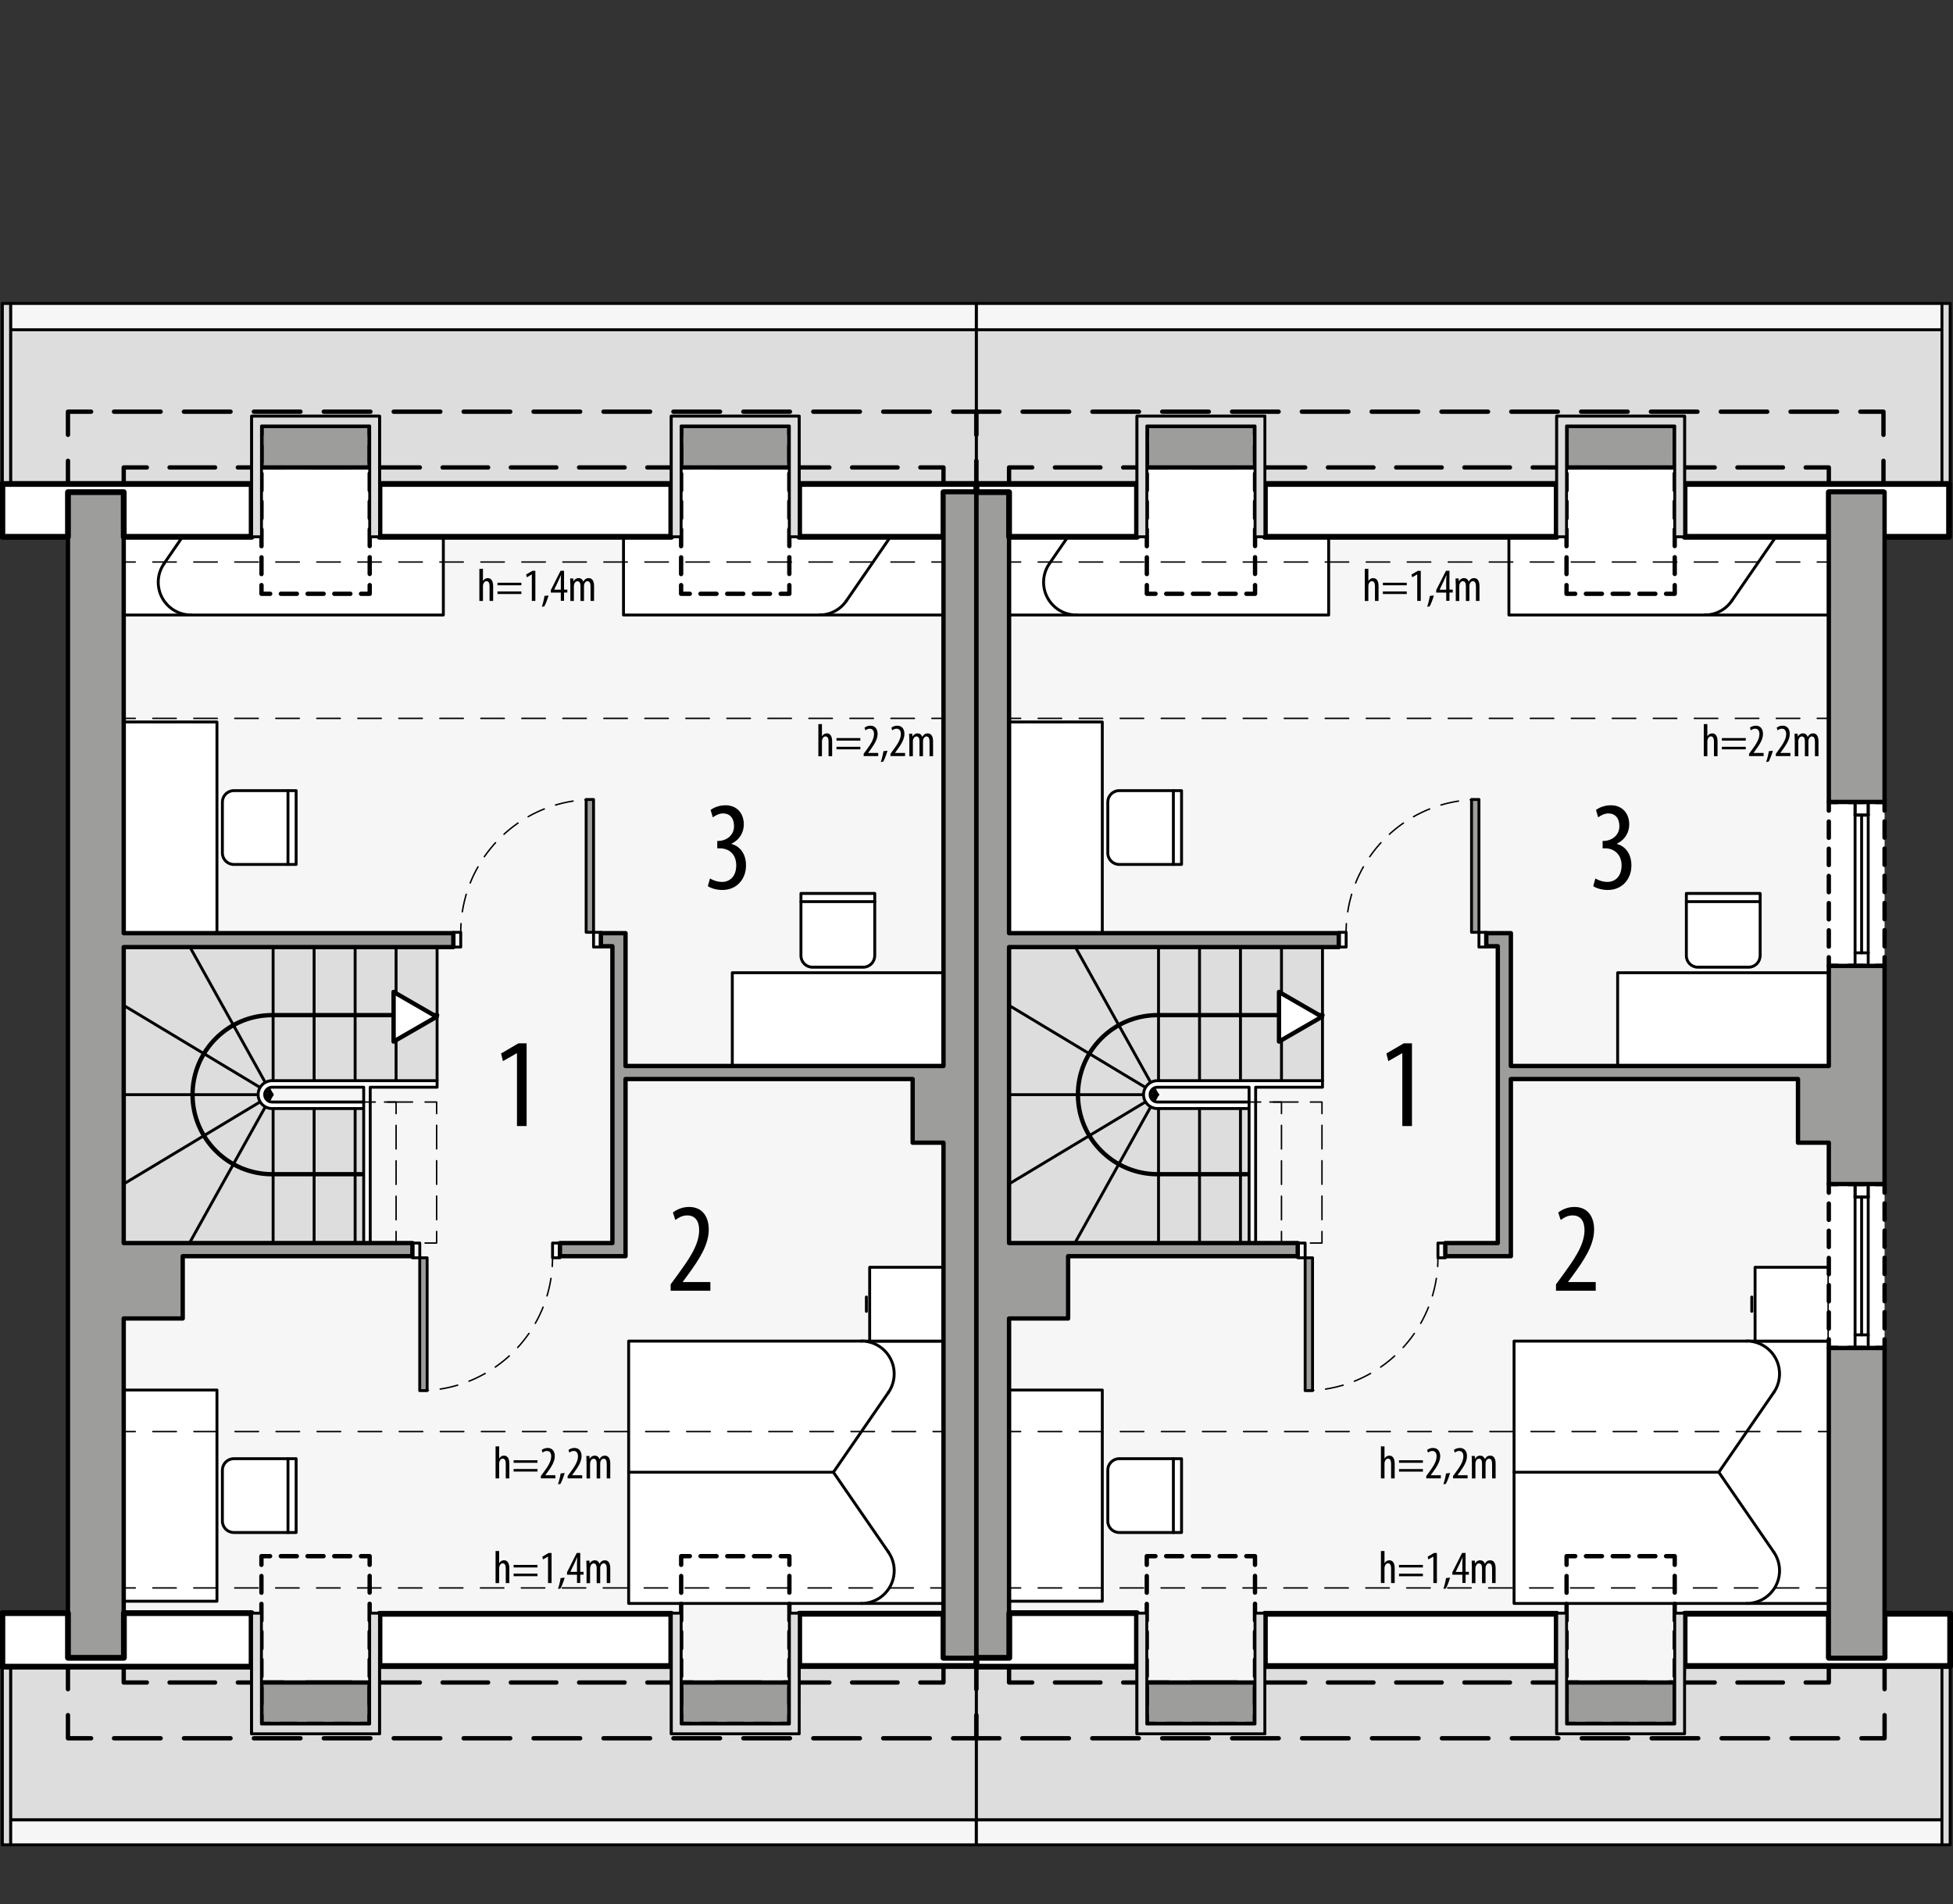 <?xml version="1.0" encoding="UTF-8"?><svg id="a" xmlns="http://www.w3.org/2000/svg" viewBox="0 0 337.66 329.16"><rect x="0" y="0" width="337.66" height="329.16" fill="#333333" stroke="none"/><rect x="168.79" y="71.17" width="156.85" height="229.32" transform="translate(494.43 371.67) rotate(-180)" style="fill:#f6f6f6; stroke-width:0px;"/><rect x="260.88" y="80.81" width="55.26" height="25.51" style="fill:#fff; stroke:#000; stroke-linecap:round; stroke-linejoin:round; stroke-width:.5px;"/><path d="M299.41,103.87c-1.06,1.54-2.8,2.45-4.67,2.45" style="fill:#fff; stroke:#000; stroke-linecap:round; stroke-linejoin:round; stroke-width:.5px;"/><line x1="309.17" y1="89.7" x2="299.41" y2="103.87" style="fill:#fff; stroke:#000; stroke-linecap:round; stroke-linejoin:round; stroke-width:.5px;"/><path d="M304.5,80.81c1.15,0,2.27.35,3.22,1,2.58,1.78,3.23,5.31,1.45,7.88" style="fill:#fff; stroke:#000; stroke-linecap:round; stroke-linejoin:round; stroke-width:.5px;"/><rect x="174.46" y="80.81" width="55.26" height="25.51" style="fill:#fff; stroke:#000; stroke-linecap:round; stroke-linejoin:round; stroke-width:.5px;"/><path d="M191.2,83.26c1.06-1.54,2.8-2.45,4.67-2.45" style="fill:#fff; stroke:#000; stroke-linecap:round; stroke-linejoin:round; stroke-width:.5px;"/><line x1="181.43" y1="97.44" x2="191.2" y2="83.26" style="fill:#fff; stroke:#000; stroke-linecap:round; stroke-linejoin:round; stroke-width:.5px;"/><path d="M186.1,106.32c-1.15,0-2.27-.35-3.22-1-2.58-1.78-3.23-5.31-1.45-7.88" style="fill:#fff; stroke:#000; stroke-linecap:round; stroke-linejoin:round; stroke-width:.5px;"/><rect x="261.77" y="231.84" width="54.43" height="45.35" style="fill:#fff; stroke:#000; stroke-linecap:round; stroke-linejoin:round; stroke-width:.5px;"/><line x1="297.17" y1="254.51" x2="261.77" y2="254.51" style="fill:#fff; stroke:#000; stroke-linecap:round; stroke-linejoin:round; stroke-width:.5px;"/><path d="M306.67,240.72c.65-.95,1-2.07,1-3.22,0-3.13-2.54-5.67-5.67-5.67" style="fill:#fff; stroke:#000; stroke-linecap:round; stroke-linejoin:round; stroke-width:.5px;"/><path d="M302,277.19c1.15,0,2.27-.35,3.22-1,2.58-1.78,3.23-5.31,1.45-7.88" style="fill:#fff; stroke:#000; stroke-linecap:round; stroke-linejoin:round; stroke-width:.5px;"/><line x1="306.67" y1="268.31" x2="297.17" y2="254.51" style="fill:#fff; stroke:#000; stroke-linecap:round; stroke-linejoin:round; stroke-width:.5px;"/><line x1="306.67" y1="240.72" x2="297.17" y2="254.51" style="fill:#fff; stroke:#000; stroke-linecap:round; stroke-linejoin:round; stroke-width:.5px;"/><line x1="302.87" y1="224.22" x2="302.87" y2="226.7" style="fill:#fff; stroke:#000; stroke-linecap:round; stroke-linejoin:round; stroke-width:.5px;"/><rect x="303.44" y="219.08" width="12.76" height="12.76" style="fill:#fff; stroke:#000; stroke-linecap:round; stroke-linejoin:round; stroke-width:.5px;"/><path d="M191.53,254.16v8.79c0,1.1.89,1.98,1.98,1.98h10.77v-12.76h-10.77c-1.1,0-1.98.89-1.98,1.98Z" style="fill:#fff; stroke:#000; stroke-linecap:round; stroke-linejoin:round; stroke-width:.5px;"/><line x1="202.87" y1="252.18" x2="202.87" y2="264.94" style="fill:none; stroke:#000; stroke-linecap:round; stroke-linejoin:round; stroke-width:.5px;"/><rect x="174.46" y="240.3" width="16.12" height="36.51" style="fill:#fff; stroke:#000; stroke-linecap:round; stroke-linejoin:round; stroke-width:.5px;"/><path d="M191.53,138.67v8.79c0,1.1.89,1.98,1.98,1.98h10.77v-12.76h-10.77c-1.1,0-1.98.89-1.98,1.98Z" style="fill:#fff; stroke:#000; stroke-linecap:round; stroke-linejoin:round; stroke-width:.5px;"/><line x1="202.87" y1="136.68" x2="202.87" y2="149.44" style="fill:none; stroke:#000; stroke-linecap:round; stroke-linejoin:round; stroke-width:.5px;"/><rect x="174.46" y="124.81" width="16.12" height="36.51" style="fill:#fff; stroke:#000; stroke-linecap:round; stroke-linejoin:round; stroke-width:.5px;"/><path d="M304.32,165.22v-10.77s-12.76,0-12.76,0v10.77c0,1.1.89,1.98,1.98,1.98h8.79c1.1,0,1.98-.89,1.98-1.98Z" style="fill:#fff; stroke:#000; stroke-linecap:round; stroke-linejoin:round; stroke-width:.5px;"/><line x1="291.56" y1="155.87" x2="304.32" y2="155.87" style="fill:none; stroke:#000; stroke-linecap:round; stroke-linejoin:round; stroke-width:.5px;"/><rect x="279.68" y="168.16" width="36.51" height="16.12" style="fill:#fff; stroke:#000; stroke-linecap:round; stroke-linejoin:round; stroke-width:.5px;"/><rect x="316.19" y="204.69" width="9.64" height="28.35" style="fill:#fff; stroke-width:0px;"/><polyline points="324.33 233.03 325.83 233.03 325.83 231.53" style="fill:none; stroke:#000; stroke-linecap:round; stroke-linejoin:round; stroke-width:.75px;"/><line x1="325.83" y1="229.65" x2="325.83" y2="207.12" style="fill:none; stroke:#000; stroke-dasharray:0 0 2.82 1.88; stroke-linecap:round; stroke-linejoin:round; stroke-width:.75px;"/><polyline points="325.83 206.19 325.83 204.69 324.33 204.69" style="fill:none; stroke:#000; stroke-linecap:round; stroke-linejoin:round; stroke-width:.75px;"/><line x1="322.44" y1="204.69" x2="318.64" y2="204.69" style="fill:none; stroke:#000; stroke-dasharray:0 0 2.84 1.9; stroke-linecap:round; stroke-linejoin:round; stroke-width:.75px;"/><polyline points="317.69 204.69 316.19 204.69 316.19 206.19" style="fill:none; stroke:#000; stroke-linecap:round; stroke-linejoin:round; stroke-width:.75px;"/><line x1="316.19" y1="208.06" x2="316.19" y2="230.59" style="fill:none; stroke:#000; stroke-dasharray:0 0 2.82 1.88; stroke-linecap:round; stroke-linejoin:round; stroke-width:.75px;"/><polyline points="316.19 231.53 316.19 233.03 317.69 233.03" style="fill:none; stroke:#000; stroke-linecap:round; stroke-linejoin:round; stroke-width:.75px;"/><line x1="319.59" y1="233.03" x2="323.38" y2="233.03" style="fill:none; stroke:#000; stroke-dasharray:0 0 2.84 1.9; stroke-linecap:round; stroke-linejoin:round; stroke-width:.75px;"/><rect x="316.19" y="138.64" width="9.64" height="28.35" style="fill:#fff; stroke-width:0px;"/><polyline points="324.33 166.98 325.83 166.98 325.83 165.48" style="fill:none; stroke:#000; stroke-linecap:round; stroke-linejoin:round; stroke-width:.75px;"/><line x1="325.83" y1="163.61" x2="325.83" y2="141.08" style="fill:none; stroke:#000; stroke-dasharray:0 0 2.82 1.88; stroke-linecap:round; stroke-linejoin:round; stroke-width:.75px;"/><polyline points="325.83 140.14 325.83 138.64 324.33 138.64" style="fill:none; stroke:#000; stroke-linecap:round; stroke-linejoin:round; stroke-width:.75px;"/><line x1="322.44" y1="138.64" x2="318.64" y2="138.64" style="fill:none; stroke:#000; stroke-dasharray:0 0 2.84 1.9; stroke-linecap:round; stroke-linejoin:round; stroke-width:.75px;"/><polyline points="317.69 138.64 316.19 138.64 316.19 140.14" style="fill:none; stroke:#000; stroke-linecap:round; stroke-linejoin:round; stroke-width:.75px;"/><line x1="316.19" y1="142.02" x2="316.19" y2="164.55" style="fill:none; stroke:#000; stroke-dasharray:0 0 2.82 1.88; stroke-linecap:round; stroke-linejoin:round; stroke-width:.75px;"/><polyline points="316.19 165.48 316.19 166.98 317.69 166.98" style="fill:none; stroke:#000; stroke-linecap:round; stroke-linejoin:round; stroke-width:.75px;"/><line x1="319.59" y1="166.98" x2="323.38" y2="166.98" style="fill:none; stroke:#000; stroke-dasharray:0 0 2.84 1.9; stroke-linecap:round; stroke-linejoin:round; stroke-width:.75px;"/><polygon points="335.75 57 335.75 83.66 291.25 83.66 291.25 71.94 269.14 71.94 269.14 83.66 218.69 83.66 218.69 80.81 218.69 71.94 196.58 71.94 196.58 80.81 196.58 83.66 168.79 83.66 168.79 57 335.75 57" style="fill:#ddd; stroke:#000; stroke-linecap:round; stroke-linejoin:round; stroke-width:.5px;"/><polygon points="196.57 288.01 196.57 299.73 218.68 299.73 218.68 288.01 269.14 288.01 269.14 299.73 291.06 299.73 291.26 288.01 335.75 288.01 335.75 314.62 168.79 314.62 168.79 288.01 196.57 288.01" style="fill:#ddd; stroke:#000; stroke-linecap:round; stroke-linejoin:round; stroke-width:.5px;"/><rect x="168.79" y="314.62" width="166.96" height="4.3" transform="translate(504.54 633.54) rotate(-180)" style="fill:#f6f6f6; stroke:#000; stroke-linecap:round; stroke-linejoin:round; stroke-width:.5px;"/><rect x="168.79" y="52.47" width="166.96" height="4.54" transform="translate(504.54 109.47) rotate(-180)" style="fill:#f6f6f6; stroke:#000; stroke-linecap:round; stroke-linejoin:round; stroke-width:.5px;"/><rect x="335.75" y="52.47" width="1.42" height="31.2" transform="translate(672.92 136.13) rotate(-180)" style="fill:#ddd; stroke:#000; stroke-linecap:round; stroke-linejoin:round; stroke-width:.5px;"/><rect x="335.75" y="288.01" width="1.42" height="30.91" transform="translate(672.92 606.93) rotate(-180)" style="fill:#ddd; stroke:#000; stroke-linecap:round; stroke-linejoin:round; stroke-width:.5px;"/><line x1="320.73" y1="206.95" x2="320.73" y2="230.76" style="fill:none; stroke:#000; stroke-linecap:round; stroke-linejoin:round; stroke-width:.5px;"/><line x1="321.86" y1="230.76" x2="321.86" y2="206.95" style="fill:none; stroke:#000; stroke-linecap:round; stroke-linejoin:round; stroke-width:.5px;"/><line x1="323" y1="206.95" x2="323" y2="230.76" style="fill:none; stroke:#000; stroke-linecap:round; stroke-linejoin:round; stroke-width:.5px;"/><line x1="320.73" y1="230.76" x2="320.73" y2="233.03" style="fill:none; stroke:#000; stroke-linecap:round; stroke-linejoin:round; stroke-width:.5px;"/><line x1="323" y1="233.03" x2="323" y2="230.76" style="fill:none; stroke:#000; stroke-linecap:round; stroke-linejoin:round; stroke-width:.5px;"/><line x1="323" y1="230.76" x2="320.73" y2="230.76" style="fill:none; stroke:#000; stroke-linecap:round; stroke-linejoin:round; stroke-width:.5px;"/><line x1="323" y1="206.95" x2="320.73" y2="206.95" style="fill:none; stroke:#000; stroke-linecap:round; stroke-linejoin:round; stroke-width:.5px;"/><line x1="320.73" y1="206.95" x2="320.73" y2="204.69" style="fill:none; stroke:#000; stroke-linecap:round; stroke-linejoin:round; stroke-width:.5px;"/><line x1="323" y1="204.69" x2="323" y2="206.95" style="fill:none; stroke:#000; stroke-linecap:round; stroke-linejoin:round; stroke-width:.5px;"/><line x1="323" y1="206.95" x2="320.73" y2="206.95" style="fill:none; stroke:#000; stroke-linecap:round; stroke-linejoin:round; stroke-width:.5px;"/><line x1="320.73" y1="206.95" x2="320.73" y2="204.69" style="fill:none; stroke:#000; stroke-linecap:round; stroke-linejoin:round; stroke-width:.5px;"/><line x1="323" y1="204.69" x2="323" y2="206.95" style="fill:none; stroke:#000; stroke-linecap:round; stroke-linejoin:round; stroke-width:.5px;"/><line x1="320.73" y1="140.91" x2="320.73" y2="164.72" style="fill:none; stroke:#000; stroke-linecap:round; stroke-linejoin:round; stroke-width:.5px;"/><line x1="321.86" y1="164.72" x2="321.86" y2="140.91" style="fill:none; stroke:#000; stroke-linecap:round; stroke-linejoin:round; stroke-width:.5px;"/><line x1="323" y1="140.91" x2="323" y2="164.72" style="fill:none; stroke:#000; stroke-linecap:round; stroke-linejoin:round; stroke-width:.5px;"/><line x1="320.73" y1="164.72" x2="320.73" y2="166.98" style="fill:none; stroke:#000; stroke-linecap:round; stroke-linejoin:round; stroke-width:.5px;"/><line x1="323" y1="166.98" x2="323" y2="164.72" style="fill:none; stroke:#000; stroke-linecap:round; stroke-linejoin:round; stroke-width:.5px;"/><line x1="323" y1="164.72" x2="320.73" y2="164.72" style="fill:none; stroke:#000; stroke-linecap:round; stroke-linejoin:round; stroke-width:.5px;"/><line x1="323" y1="140.91" x2="320.73" y2="140.91" style="fill:none; stroke:#000; stroke-linecap:round; stroke-linejoin:round; stroke-width:.5px;"/><line x1="320.73" y1="140.91" x2="320.73" y2="138.64" style="fill:none; stroke:#000; stroke-linecap:round; stroke-linejoin:round; stroke-width:.5px;"/><line x1="323" y1="138.64" x2="323" y2="140.91" style="fill:none; stroke:#000; stroke-linecap:round; stroke-linejoin:round; stroke-width:.5px;"/><line x1="323" y1="140.91" x2="320.73" y2="140.91" style="fill:none; stroke:#000; stroke-linecap:round; stroke-linejoin:round; stroke-width:.5px;"/><line x1="320.73" y1="140.91" x2="320.73" y2="138.64" style="fill:none; stroke:#000; stroke-linecap:round; stroke-linejoin:round; stroke-width:.5px;"/><line x1="323" y1="138.64" x2="323" y2="140.91" style="fill:none; stroke:#000; stroke-linecap:round; stroke-linejoin:round; stroke-width:.5px;"/><line x1="224.37" y1="217.16" x2="224.37" y2="214.89" style="fill:none; stroke:#000; stroke-linecap:round; stroke-linejoin:round; stroke-width:.5px;"/><line x1="249.88" y1="217.16" x2="249.88" y2="214.89" style="fill:none; stroke:#000; stroke-linecap:round; stroke-linejoin:round; stroke-width:.5px;"/><rect x="224.37" y="214.89" width="1.28" height="2.55" style="fill:none; stroke:#000; stroke-linecap:round; stroke-linejoin:round; stroke-width:.5px;"/><rect x="248.61" y="214.89" width="1.28" height="2.55" style="fill:none; stroke:#000; stroke-linecap:round; stroke-linejoin:round; stroke-width:.5px;"/><rect x="225.65" y="217.44" width="1.28" height="22.96" style="fill:#9d9d9c; stroke:#000; stroke-linecap:round; stroke-linejoin:round; stroke-width:.5px;"/><path d="M248.61,217.44c0,.5-.02,1-.05,1.5" style="fill:none; stroke:#000; stroke-linecap:round; stroke-linejoin:round; stroke-width:.25px;"/><path d="M248.34,221c-1.58,10.17-9.84,18.14-20.16,19.27" style="fill:none; stroke:#000; stroke-dasharray:0 0 3.1 2.07; stroke-linecap:round; stroke-linejoin:round; stroke-width:.25px;"/><path d="M227.15,240.35c-.5.03-1,.05-1.5.05" style="fill:none; stroke:#000; stroke-linecap:round; stroke-linejoin:round; stroke-width:.25px;"/><rect x="255.7" y="161.17" width="1.28" height="2.55" style="fill:none; stroke:#000; stroke-linecap:round; stroke-linejoin:round; stroke-width:.5px;"/><rect x="231.46" y="161.17" width="1.28" height="2.55" style="fill:none; stroke:#000; stroke-linecap:round; stroke-linejoin:round; stroke-width:.5px;"/><rect x="254.42" y="138.21" width="1.28" height="22.96" style="fill:#9d9d9c; stroke:#000; stroke-linecap:round; stroke-linejoin:round; stroke-width:.5px;"/><path d="M232.73,161.17c0-.5.02-1,.05-1.5" style="fill:none; stroke:#000; stroke-linecap:round; stroke-linejoin:round; stroke-width:.25px;"/><path d="M233.01,157.62c1.58-10.17,9.84-18.14,20.16-19.27" style="fill:none; stroke:#000; stroke-dasharray:0 0 3.1 2.07; stroke-linecap:round; stroke-linejoin:round; stroke-width:.25px;"/><path d="M254.2,138.26c.5-.03,1-.05,1.5-.05" style="fill:none; stroke:#000; stroke-linecap:round; stroke-linejoin:round; stroke-width:.25px;"/><path d="M228.65,163.58v23.24h-12.69s0,1.13,0,1.13h-15.77c-.7,0-1.28.57-1.28,1.28s.57,1.28,1.28,1.28h15.77v24.38h-41.5v-51.31h54.18Z" style="fill:#ddd; stroke-width:0px;"/><line x1="197.71" y1="189.24" x2="174.46" y2="189.24" style="fill:none; stroke:#000; stroke-linecap:round; stroke-linejoin:round; stroke-width:.5px;"/><line x1="197.71" y1="189.24" x2="200.12" y2="189.24" style="fill:none; stroke:#000; stroke-linecap:round; stroke-linejoin:round; stroke-width:.5px;"/><line x1="174.46" y1="173.81" x2="200.12" y2="189.24" style="fill:none; stroke:#000; stroke-linecap:round; stroke-linejoin:round; stroke-width:.5px;"/><line x1="185.84" y1="163.58" x2="200.12" y2="189.24" style="fill:none; stroke:#000; stroke-linecap:round; stroke-linejoin:round; stroke-width:.5px;"/><line x1="200.3" y1="186.83" x2="200.3" y2="163.58" style="fill:none; stroke:#000; stroke-linecap:round; stroke-linejoin:round; stroke-width:.5px;"/><line x1="207.39" y1="186.83" x2="207.39" y2="163.58" style="fill:none; stroke:#000; stroke-linecap:round; stroke-linejoin:round; stroke-width:.5px;"/><line x1="214.47" y1="186.83" x2="214.47" y2="163.58" style="fill:none; stroke:#000; stroke-linecap:round; stroke-linejoin:round; stroke-width:.5px;"/><line x1="221.56" y1="186.83" x2="221.56" y2="163.58" style="fill:none; stroke:#000; stroke-linecap:round; stroke-linejoin:round; stroke-width:.5px;"/><line x1="228.65" y1="186.83" x2="228.65" y2="163.58" style="fill:none; stroke:#000; stroke-linecap:round; stroke-linejoin:round; stroke-width:.5px;"/><line x1="174.46" y1="204.67" x2="200.12" y2="189.24" style="fill:none; stroke:#000; stroke-linecap:round; stroke-linejoin:round; stroke-width:.5px;"/><line x1="185.84" y1="214.89" x2="200.12" y2="189.24" style="fill:none; stroke:#000; stroke-linecap:round; stroke-linejoin:round; stroke-width:.5px;"/><line x1="200.3" y1="191.65" x2="200.3" y2="214.89" style="fill:none; stroke:#000; stroke-linecap:round; stroke-linejoin:round; stroke-width:.5px;"/><line x1="207.39" y1="191.65" x2="207.39" y2="214.89" style="fill:none; stroke:#000; stroke-linecap:round; stroke-linejoin:round; stroke-width:.5px;"/><line x1="214.47" y1="191.65" x2="214.47" y2="214.89" style="fill:none; stroke:#000; stroke-linecap:round; stroke-linejoin:round; stroke-width:.5px;"/><path d="M215.96,190.51h-15.84c-.7,0-1.28-.57-1.28-1.28,0-.7.57-1.28,1.28-1.28h0s15.84,0,15.84,0v26.93s1.13,0,1.13,0v-26.93h11.56s0-1.13,0-1.13h-28.53c-1.33,0-2.41,1.08-2.41,2.41,0,1.33,1.08,2.41,2.41,2.41h15.84s0-1.13,0-1.13Z" style="fill:#fff; stroke:#000; stroke-linecap:round; stroke-linejoin:round; stroke-width:.5px;"/><path d="M228.65,175.49h-28.53,0c-7.59,0-13.75,6.16-13.75,13.75,0,7.59,6.16,13.75,13.75,13.75h-.18s15.65,0,15.65,0" style="fill:none; stroke:#000; stroke-linecap:round; stroke-linejoin:round; stroke-width:.75px;"/><polyline points="219.56 190.51 221.56 190.51 221.56 191.65 221.56 192.51" style="fill:none; stroke:#000; stroke-linecap:round; stroke-linejoin:round; stroke-width:.25px;"/><line x1="221.56" y1="194.55" x2="221.56" y2="211.87" style="fill:none; stroke:#000; stroke-dasharray:0 0 4.08 2.04; stroke-linecap:round; stroke-linejoin:round; stroke-width:.25px;"/><polyline points="221.56 212.89 221.56 214.89 219.56 214.89" style="fill:none; stroke:#000; stroke-linecap:round; stroke-linejoin:round; stroke-width:.25px;"/><polyline points="219.09 214.89 217.09 214.89 219.09 214.89" style="fill:none; stroke:#000; stroke-linecap:round; stroke-linejoin:round; stroke-width:.25px;"/><line x1="220.96" y1="214.89" x2="225.63" y2="214.89" style="fill:none; stroke:#000; stroke-dasharray:0 0 3.74 1.87; stroke-linecap:round; stroke-linejoin:round; stroke-width:.25px;"/><polyline points="226.56 214.89 228.56 214.89 228.56 212.89" style="fill:none; stroke:#000; stroke-linecap:round; stroke-linejoin:round; stroke-width:.25px;"/><line x1="228.56" y1="210.85" x2="228.56" y2="193.53" style="fill:none; stroke:#000; stroke-dasharray:0 0 4.08 2.04; stroke-linecap:round; stroke-linejoin:round; stroke-width:.25px;"/><polyline points="228.56 192.51 228.56 190.51 226.56 190.51" style="fill:none; stroke:#000; stroke-linecap:round; stroke-linejoin:round; stroke-width:.25px;"/><line x1="224.41" y1="190.51" x2="219.03" y2="190.51" style="fill:none; stroke:#000; stroke-dasharray:0 0 4.3 2.15; stroke-linecap:round; stroke-linejoin:round; stroke-width:.25px;"/><polyline points="217.96 190.51 215.96 190.51 217.96 190.51" style="fill:none; stroke:#000; stroke-linecap:round; stroke-linejoin:round; stroke-width:.25px;"/><polygon points="228.56 175.77 221.13 180.06 221.13 171.48 228.56 175.77" style="fill:#fff; stroke:#000; stroke-linecap:round; stroke-linejoin:round; stroke-width:.75px;"/><polyline points="321.83 288.01 325.83 288.01 325.83 292.01" style="fill:none; stroke:#000; stroke-linecap:round; stroke-linejoin:round; stroke-width:.75px;"/><polyline points="325.83 296.5 325.83 300.5 321.83 300.5" style="fill:none; stroke:#000; stroke-linecap:round; stroke-linejoin:round; stroke-width:.75px;"/><line x1="317.8" y1="300.5" x2="174.8" y2="300.5" style="fill:none; stroke:#000; stroke-dasharray:0 0 8.06 4.03; stroke-linecap:round; stroke-linejoin:round; stroke-width:.75px;"/><polyline points="172.79 300.5 168.79 300.5 168.79 296.5" style="fill:none; stroke:#000; stroke-linecap:round; stroke-linejoin:round; stroke-width:.75px;"/><polyline points="168.79 292.01 168.79 288.01 174.46 288.01 174.46 290.86 178.46 290.86" style="fill:none; stroke:#000; stroke-linecap:round; stroke-linejoin:round; stroke-width:.75px;"/><line x1="182.39" y1="290.86" x2="310.23" y2="290.86" style="fill:none; stroke:#000; stroke-dasharray:0 0 7.87 3.93; stroke-linecap:round; stroke-linejoin:round; stroke-width:.75px;"/><polyline points="312.19 290.86 316.19 290.86 316.19 288.01 320.19 288.01" style="fill:none; stroke:#000; stroke-linecap:round; stroke-linejoin:round; stroke-width:.75px;"/><polyline points="168.79 79.66 168.79 83.66 174.46 83.66 174.46 80.81 174.46 83.66 174.46 80.81 178.46 80.81" style="fill:none; stroke:#000; stroke-linecap:round; stroke-linejoin:round; stroke-width:.75px;"/><line x1="182.39" y1="80.81" x2="310.23" y2="80.81" style="fill:none; stroke:#000; stroke-dasharray:0 0 7.87 3.93; stroke-linecap:round; stroke-linejoin:round; stroke-width:.75px;"/><polyline points="312.19 80.81 316.19 80.81 316.19 83.66 320.19 83.66" style="fill:none; stroke:#000; stroke-linecap:round; stroke-linejoin:round; stroke-width:.75px;"/><polyline points="321.64 83.66 325.64 83.66 325.64 79.66" style="fill:none; stroke:#000; stroke-linecap:round; stroke-linejoin:round; stroke-width:.75px;"/><polyline points="325.64 75.17 325.64 71.17 321.64 71.17" style="fill:none; stroke:#000; stroke-linecap:round; stroke-linejoin:round; stroke-width:.75px;"/><line x1="317.62" y1="71.17" x2="174.8" y2="71.17" style="fill:none; stroke:#000; stroke-dasharray:0 0 8.05 4.02; stroke-linecap:round; stroke-linejoin:round; stroke-width:.75px;"/><polyline points="172.79 71.17 168.79 71.17 168.79 75.17" style="fill:none; stroke:#000; stroke-linecap:round; stroke-linejoin:round; stroke-width:.75px;"/><line x1="174.46" y1="97.16" x2="176.46" y2="97.16" style="fill:none; stroke:#000; stroke-linecap:round; stroke-linejoin:round; stroke-width:.25px;"/><line x1="179.5" y1="97.16" x2="312.67" y2="97.16" style="fill:none; stroke:#000; stroke-dasharray:0 0 4.05 3.04; stroke-linecap:round; stroke-linejoin:round; stroke-width:.25px;"/><line x1="314.19" y1="97.16" x2="316.19" y2="97.16" style="fill:none; stroke:#000; stroke-linecap:round; stroke-linejoin:round; stroke-width:.25px;"/><line x1="174.46" y1="124.19" x2="176.46" y2="124.19" style="fill:none; stroke:#000; stroke-linecap:round; stroke-linejoin:round; stroke-width:.25px;"/><line x1="179.5" y1="124.19" x2="312.67" y2="124.19" style="fill:none; stroke:#000; stroke-dasharray:0 0 4.05 3.04; stroke-linecap:round; stroke-linejoin:round; stroke-width:.25px;"/><line x1="314.19" y1="124.19" x2="316.19" y2="124.19" style="fill:none; stroke:#000; stroke-linecap:round; stroke-linejoin:round; stroke-width:.25px;"/><line x1="174.46" y1="274.51" x2="176.46" y2="274.51" style="fill:none; stroke:#000; stroke-linecap:round; stroke-linejoin:round; stroke-width:.25px;"/><line x1="179.5" y1="274.51" x2="312.48" y2="274.51" style="fill:none; stroke:#000; stroke-dasharray:0 0 4.05 3.03; stroke-linecap:round; stroke-linejoin:round; stroke-width:.25px;"/><line x1="313.99" y1="274.51" x2="315.99" y2="274.51" style="fill:none; stroke:#000; stroke-linecap:round; stroke-linejoin:round; stroke-width:.25px;"/><line x1="174.46" y1="247.48" x2="176.46" y2="247.48" style="fill:none; stroke:#000; stroke-linecap:round; stroke-linejoin:round; stroke-width:.25px;"/><line x1="179.5" y1="247.48" x2="312.87" y2="247.48" style="fill:none; stroke:#000; stroke-dasharray:0 0 4.06 3.04; stroke-linecap:round; stroke-linejoin:round; stroke-width:.25px;"/><line x1="314.4" y1="247.48" x2="316.4" y2="247.48" style="fill:none; stroke:#000; stroke-linecap:round; stroke-linejoin:round; stroke-width:.25px;"/><rect x="198.28" y="73.64" width="18.71" height="7.17" transform="translate(415.28 154.45) rotate(-180)" style="fill:#9d9d9c; stroke:#000; stroke-linecap:round; stroke-linejoin:round; stroke-width:.75px;"/><rect x="270.84" y="73.64" width="18.71" height="7.17" transform="translate(560.39 154.45) rotate(-180)" style="fill:#9d9d9c; stroke:#000; stroke-linecap:round; stroke-linejoin:round; stroke-width:.75px;"/><rect x="198.27" y="290.86" width="18.71" height="7.17" transform="translate(415.25 588.89) rotate(-180)" style="fill:#9d9d9c; stroke:#000; stroke-linecap:round; stroke-linejoin:round; stroke-width:.75px;"/><rect x="270.85" y="290.86" width="18.71" height="7.17" transform="translate(560.4 588.89) rotate(-180)" style="fill:#9d9d9c; stroke:#000; stroke-linecap:round; stroke-linejoin:round; stroke-width:.75px;"/><polygon points="174.46 85.08 174.46 161.32 231.46 161.32 231.46 163.73 174.46 163.73 174.46 214.89 224.37 214.89 224.37 217.16 184.67 217.16 184.67 227.93 174.46 227.93 174.46 286.59 168.79 286.59 168.79 85.08 174.46 85.08" style="fill:#9d9d9c; stroke:#000; stroke-linecap:round; stroke-linejoin:round; stroke-width:.75px;"/><rect x="218.69" y="83.66" width="50.45" height="9.14" transform="translate(487.83 176.46) rotate(-180)" style="fill:#fff; stroke:#000; stroke-linecap:round; stroke-linejoin:round;"/><rect x="218.69" y="278.98" width="50.45" height="9.04" transform="translate(487.83 567) rotate(-180)" style="fill:#fff; stroke:#000; stroke-linecap:round; stroke-linejoin:round;"/><polygon points="325.83 278.97 325.83 286.59 316.19 286.59 316.19 278.97 291.26 278.97 291.26 288.01 337.17 288.01 337.17 278.97 325.83 278.97" style="fill:#fff; stroke:#000; stroke-linecap:round; stroke-linejoin:round;"/><polygon points="196.58 83.66 196.58 92.8 174.46 92.8 174.46 85.08 168.79 85.08 168.79 83.66 196.58 83.66" style="fill:#fff; stroke:#000; stroke-linecap:round; stroke-linejoin:round;"/><polygon points="168.79 286.59 174.5 286.59 174.5 278.87 196.57 278.87 196.57 288.12 168.79 288.12 168.79 286.59" style="fill:#fff; stroke:#000; stroke-linecap:round; stroke-linejoin:round;"/><polygon points="325.64 83.66 336.98 83.66 336.98 92.8 325.64 92.8 325.64 85.08 316.19 85.08 316.19 92.8 291.25 92.8 291.25 83.66 325.64 83.66" style="fill:#fff; stroke:#000; stroke-linecap:round; stroke-linejoin:round;"/><polyline points="270.84 101.15 270.84 102.65 272.34 102.65" style="fill:none; stroke:#000; stroke-linecap:round; stroke-linejoin:round; stroke-width:.75px;"/><line x1="274.19" y1="102.65" x2="287.12" y2="102.65" style="fill:none; stroke:#000; stroke-dasharray:0 0 2.77 1.85; stroke-linecap:round; stroke-linejoin:round; stroke-width:.75px;"/><polyline points="288.05 102.65 289.55 102.65 289.55 101.15" style="fill:none; stroke:#000; stroke-linecap:round; stroke-linejoin:round; stroke-width:.75px;"/><line x1="289.55" y1="99.22" x2="289.55" y2="76.1" style="fill:none; stroke:#000; stroke-dasharray:0 0 2.89 1.93; stroke-linecap:round; stroke-linejoin:round; stroke-width:.75px;"/><polyline points="289.55 75.14 289.55 73.64 288.05 73.64" style="fill:none; stroke:#000; stroke-linecap:round; stroke-linejoin:round; stroke-width:.75px;"/><line x1="286.2" y1="73.64" x2="273.26" y2="73.64" style="fill:none; stroke:#000; stroke-dasharray:0 0 2.77 1.85; stroke-linecap:round; stroke-linejoin:round; stroke-width:.75px;"/><polyline points="272.34 73.64 270.84 73.64 270.84 75.14" style="fill:none; stroke:#000; stroke-linecap:round; stroke-linejoin:round; stroke-width:.75px;"/><line x1="270.84" y1="77.07" x2="270.84" y2="100.19" style="fill:none; stroke:#000; stroke-dasharray:0 0 2.89 1.93; stroke-linecap:round; stroke-linejoin:round; stroke-width:.75px;"/><polygon points="270.84 92.8 269.14 92.8 269.14 71.94 291.25 71.94 291.25 92.8 289.55 92.8 289.55 73.64 270.84 73.64 270.84 92.8" style="fill:#ddd; stroke:#000; stroke-linecap:round; stroke-linejoin:round; stroke-width:.5px;"/><polyline points="198.28 101.15 198.28 102.65 199.78 102.65" style="fill:none; stroke:#000; stroke-linecap:round; stroke-linejoin:round; stroke-width:.75px;"/><line x1="201.63" y1="102.65" x2="214.57" y2="102.65" style="fill:none; stroke:#000; stroke-dasharray:0 0 2.77 1.85; stroke-linecap:round; stroke-linejoin:round; stroke-width:.75px;"/><polyline points="215.49 102.65 216.99 102.65 216.99 101.15" style="fill:none; stroke:#000; stroke-linecap:round; stroke-linejoin:round; stroke-width:.75px;"/><line x1="216.99" y1="99.22" x2="216.99" y2="76.1" style="fill:none; stroke:#000; stroke-dasharray:0 0 2.89 1.93; stroke-linecap:round; stroke-linejoin:round; stroke-width:.75px;"/><polyline points="216.99 75.14 216.99 73.64 215.49 73.64" style="fill:none; stroke:#000; stroke-linecap:round; stroke-linejoin:round; stroke-width:.75px;"/><line x1="213.64" y1="73.64" x2="200.71" y2="73.64" style="fill:none; stroke:#000; stroke-dasharray:0 0 2.77 1.85; stroke-linecap:round; stroke-linejoin:round; stroke-width:.75px;"/><polyline points="199.78 73.64 198.28 73.64 198.28 75.14" style="fill:none; stroke:#000; stroke-linecap:round; stroke-linejoin:round; stroke-width:.75px;"/><line x1="198.28" y1="77.07" x2="198.28" y2="100.19" style="fill:none; stroke:#000; stroke-dasharray:0 0 2.89 1.93; stroke-linecap:round; stroke-linejoin:round; stroke-width:.75px;"/><polygon points="198.28 92.8 196.58 92.8 196.58 71.94 218.69 71.94 218.69 92.8 216.99 92.8 216.99 73.64 198.28 73.64 198.28 92.8" style="fill:#ddd; stroke:#000; stroke-linecap:round; stroke-linejoin:round; stroke-width:.5px;"/><polyline points="216.98 270.52 216.98 269.02 215.48 269.02" style="fill:none; stroke:#000; stroke-linecap:round; stroke-linejoin:round; stroke-width:.75px;"/><line x1="213.63" y1="269.02" x2="200.7" y2="269.02" style="fill:none; stroke:#000; stroke-dasharray:0 0 2.77 1.85; stroke-linecap:round; stroke-linejoin:round; stroke-width:.75px;"/><polyline points="199.77 269.02 198.27 269.02 198.27 270.52" style="fill:none; stroke:#000; stroke-linecap:round; stroke-linejoin:round; stroke-width:.75px;"/><line x1="198.27" y1="272.45" x2="198.27" y2="295.57" style="fill:none; stroke:#000; stroke-dasharray:0 0 2.89 1.93; stroke-linecap:round; stroke-linejoin:round; stroke-width:.75px;"/><polyline points="198.27 296.53 198.27 298.03 199.77 298.03" style="fill:none; stroke:#000; stroke-linecap:round; stroke-linejoin:round; stroke-width:.75px;"/><line x1="201.62" y1="298.03" x2="214.56" y2="298.03" style="fill:none; stroke:#000; stroke-dasharray:0 0 2.77 1.85; stroke-linecap:round; stroke-linejoin:round; stroke-width:.75px;"/><polyline points="215.48 298.03 216.98 298.03 216.98 296.53" style="fill:none; stroke:#000; stroke-linecap:round; stroke-linejoin:round; stroke-width:.75px;"/><line x1="216.98" y1="294.6" x2="216.98" y2="271.48" style="fill:none; stroke:#000; stroke-dasharray:0 0 2.89 1.93; stroke-linecap:round; stroke-linejoin:round; stroke-width:.75px;"/><polyline points="289.55 270.52 289.55 269.02 288.05 269.02" style="fill:none; stroke:#000; stroke-linecap:round; stroke-linejoin:round; stroke-width:.75px;"/><line x1="286.21" y1="269.02" x2="273.27" y2="269.02" style="fill:none; stroke:#000; stroke-dasharray:0 0 2.77 1.85; stroke-linecap:round; stroke-linejoin:round; stroke-width:.75px;"/><polyline points="272.35 269.02 270.85 269.02 270.85 270.52" style="fill:none; stroke:#000; stroke-linecap:round; stroke-linejoin:round; stroke-width:.75px;"/><line x1="270.85" y1="272.45" x2="270.85" y2="295.57" style="fill:none; stroke:#000; stroke-dasharray:0 0 2.89 1.93; stroke-linecap:round; stroke-linejoin:round; stroke-width:.75px;"/><polyline points="270.85 296.53 270.85 298.03 272.35 298.03" style="fill:none; stroke:#000; stroke-linecap:round; stroke-linejoin:round; stroke-width:.75px;"/><line x1="274.19" y1="298.03" x2="287.13" y2="298.03" style="fill:none; stroke:#000; stroke-dasharray:0 0 2.77 1.85; stroke-linecap:round; stroke-linejoin:round; stroke-width:.75px;"/><polyline points="288.05 298.03 289.55 298.03 289.55 296.53" style="fill:none; stroke:#000; stroke-linecap:round; stroke-linejoin:round; stroke-width:.75px;"/><line x1="289.55" y1="294.6" x2="289.55" y2="271.48" style="fill:none; stroke:#000; stroke-dasharray:0 0 2.89 1.93; stroke-linecap:round; stroke-linejoin:round; stroke-width:.75px;"/><polygon points="216.98 278.87 218.68 278.87 218.68 299.73 196.57 299.73 196.57 278.87 198.27 278.87 198.27 298.03 216.98 298.03 216.98 278.87" style="fill:#ddd; stroke:#000; stroke-linecap:round; stroke-linejoin:round; stroke-width:.5px;"/><polygon points="289.55 278.87 291.25 278.87 291.25 299.73 269.14 299.73 269.14 278.87 270.85 278.87 270.85 298.03 289.55 298.03 289.55 278.87" style="fill:#ddd; stroke:#000; stroke-linecap:round; stroke-linejoin:round; stroke-width:.5px;"/><path d="M275.83,151.87c.44.26,1.21.59,2.07.59,1.47,0,2.46-1.08,2.46-2.86s-1.17-2.95-2.88-2.95h-.4v-1.28h.33c1.01-.02,2.57-.79,2.57-2.55,0-1.43-.77-2.2-1.89-2.2-.7,0-1.32.35-1.78.68l-.37-1.28c.53-.42,1.5-.81,2.57-.81,2.02,0,3.17,1.45,3.17,3.3,0,1.43-.75,2.68-2.13,3.34v.04c1.28.35,2.51,1.5,2.51,3.74s-1.5,4.22-4.09,4.22c-.92,0-1.94-.26-2.51-.66l.37-1.34Z" style="fill:#000; stroke-width:0px;"/><path d="M242.45,182.08h-.04l-2.38,1.36-.33-1.32,3.01-1.76h1.41v14.3h-1.67v-12.59Z" style="fill:#000; stroke-width:0px;"/><path d="M269.02,223.13v-1.1l1.21-1.65c1.69-2.35,3.72-5.04,3.72-7.72,0-1.58-.7-2.55-2.05-2.55-1.03,0-1.69.55-2.07.79l-.42-1.28c.51-.42,1.5-.97,2.79-.97,2.38,0,3.41,1.76,3.41,3.92,0,2.68-1.76,5.28-3.52,7.7l-.97,1.32v.04h4.77v1.5h-6.89Z" style="fill:#000; stroke-width:0px;"/><path d="M235.96,98.34h.62v2.08h.02c.08-.14.2-.26.32-.34.14-.09.3-.14.52-.14.49,0,.9.39.9,1.37v2.57h-.62v-2.49c0-.47-.1-.92-.52-.92-.29,0-.5.21-.6.62-.02.09-.02.2-.02.3v2.5h-.62v-5.53Z" style="fill:#000; stroke-width:0px;"/><path d="M239.09,101.18v-.44h4.13v.44h-4.13ZM239.09,102.69v-.44h4.13v.44h-4.13Z" style="fill:#000; stroke-width:0px;"/><path d="M245.04,99.3h-.02l-.86.5-.12-.48,1.09-.64h.51v5.2h-.61v-4.57Z" style="fill:#000; stroke-width:0px;"/><path d="M246.75,104.88c.17-.46.38-1.31.46-1.86l.7-.08c-.18.65-.52,1.53-.74,1.89l-.42.06Z" style="fill:#000; stroke-width:0px;"/><path d="M250.04,103.87v-1.43h-1.73v-.42l1.69-3.35h.6v3.26h.57v.5h-.57v1.43h-.56ZM250.04,101.94v-1.47c0-.36.02-.68.05-1.02h-.03c-.18.42-.29.66-.44.98l-.72,1.5v.02h1.14Z" style="fill:#000; stroke-width:0px;"/><path d="M251.68,101c0-.46-.02-.69-.03-1h.54l.03.48h.02c.17-.31.46-.54.87-.54.36,0,.66.18.81.59h.02c.1-.19.24-.34.38-.44.15-.1.34-.15.54-.15.52,0,.93.38.93,1.37v2.57h-.61v-2.42c0-.5-.07-.99-.54-.99-.26,0-.48.22-.57.58-.02.1-.02.22-.02.35v2.49h-.61v-2.54c0-.43-.08-.88-.54-.88-.25,0-.5.22-.58.62-.02.1-.02.22-.02.34v2.46h-.61v-2.87Z" style="fill:#000; stroke-width:0px;"/><path d="M294.57,125.18h.62v2.08h.02c.08-.14.2-.26.32-.34.14-.09.3-.14.52-.14.49,0,.9.39.9,1.37v2.57h-.62v-2.5c0-.47-.1-.92-.52-.92-.29,0-.5.21-.6.62-.02.09-.02.2-.02.3v2.5h-.62v-5.53Z" style="fill:#000; stroke-width:0px;"/><path d="M297.7,128.03v-.44h4.13v.44h-4.13ZM297.7,129.54v-.44h4.13v.44h-4.13Z" style="fill:#000; stroke-width:0px;"/><path d="M302.4,130.71v-.4l.44-.6c.62-.86,1.35-1.83,1.35-2.81,0-.58-.26-.93-.74-.93-.38,0-.62.2-.75.29l-.15-.46c.18-.15.54-.35,1.02-.35.86,0,1.24.64,1.24,1.42,0,.98-.64,1.92-1.28,2.8l-.35.48v.02h1.74v.54h-2.5Z" style="fill:#000; stroke-width:0px;"/><path d="M305.36,131.72c.17-.46.38-1.31.46-1.86l.7-.08c-.18.65-.52,1.53-.74,1.89l-.42.06Z" style="fill:#000; stroke-width:0px;"/><path d="M307.03,130.71v-.4l.44-.6c.62-.86,1.35-1.83,1.35-2.81,0-.58-.26-.93-.74-.93-.38,0-.62.2-.75.29l-.15-.46c.18-.15.54-.35,1.02-.35.86,0,1.24.64,1.24,1.42,0,.98-.64,1.92-1.28,2.8l-.35.48v.02h1.74v.54h-2.5Z" style="fill:#000; stroke-width:0px;"/><path d="M310.29,127.84c0-.46-.02-.69-.03-1h.54l.03.48h.02c.17-.31.46-.54.87-.54.36,0,.66.18.81.59h.02c.1-.19.24-.34.38-.44.15-.1.34-.15.54-.15.52,0,.93.38.93,1.37v2.57h-.61v-2.42c0-.5-.07-.99-.54-.99-.26,0-.48.22-.57.58-.02.1-.02.22-.02.35v2.49h-.61v-2.54c0-.43-.08-.88-.54-.88-.25,0-.5.22-.58.62-.02.1-.02.22-.02.34v2.46h-.61v-2.87Z" style="fill:#000; stroke-width:0px;"/><path d="M238.75,268.13h.62v2.08h.02c.08-.14.2-.26.32-.34.14-.09.3-.14.52-.14.49,0,.9.39.9,1.37v2.57h-.62v-2.5c0-.47-.1-.92-.52-.92-.29,0-.5.21-.6.62-.02.09-.02.2-.02.29v2.5h-.62v-5.53Z" style="fill:#000; stroke-width:0px;"/><path d="M241.88,270.97v-.44h4.13v.44h-4.13ZM241.88,272.49v-.44h4.13v.44h-4.13Z" style="fill:#000; stroke-width:0px;"/><path d="M247.83,269.09h-.02l-.86.5-.12-.48,1.09-.64h.51v5.2h-.61v-4.57Z" style="fill:#000; stroke-width:0px;"/><path d="M249.55,274.67c.17-.46.38-1.31.46-1.86l.7-.08c-.18.65-.52,1.53-.74,1.89l-.42.05Z" style="fill:#000; stroke-width:0px;"/><path d="M252.83,273.66v-1.43h-1.73v-.42l1.69-3.35h.6v3.26h.57v.5h-.57v1.43h-.56ZM252.83,271.73v-1.47c0-.36.02-.68.05-1.02h-.03c-.18.42-.29.66-.44.98l-.72,1.5v.02h1.14Z" style="fill:#000; stroke-width:0px;"/><path d="M254.47,270.79c0-.46-.02-.69-.03-1h.54l.03.48h.02c.17-.31.46-.54.87-.54.36,0,.66.18.81.59h.02c.1-.19.24-.34.38-.44.15-.1.34-.15.54-.15.52,0,.93.38.93,1.37v2.57h-.61v-2.42c0-.5-.07-.99-.54-.99-.26,0-.48.22-.57.58-.02.1-.02.22-.02.35v2.49h-.61v-2.53c0-.43-.08-.88-.54-.88-.25,0-.5.22-.58.62-.02.1-.02.21-.02.34v2.45h-.61v-2.87Z" style="fill:#000; stroke-width:0px;"/><path d="M238.75,250.04h.62v2.08h.02c.08-.13.2-.26.32-.34.14-.09.3-.14.52-.14.49,0,.9.39.9,1.37v2.57h-.62v-2.5c0-.47-.1-.92-.52-.92-.29,0-.5.21-.6.62-.02.09-.02.2-.02.3v2.5h-.62v-5.53Z" style="fill:#000; stroke-width:0px;"/><path d="M241.88,252.88v-.44h4.13v.44h-4.13ZM241.88,254.4v-.44h4.13v.44h-4.13Z" style="fill:#000; stroke-width:0px;"/><path d="M246.59,255.57v-.4l.44-.6c.62-.86,1.35-1.83,1.35-2.81,0-.58-.26-.93-.74-.93-.38,0-.62.2-.75.29l-.15-.46c.18-.15.54-.35,1.02-.35.86,0,1.24.64,1.24,1.42,0,.97-.64,1.92-1.28,2.8l-.35.48v.02h1.74v.54h-2.5Z" style="fill:#000; stroke-width:0px;"/><path d="M249.55,256.58c.17-.46.38-1.31.46-1.86l.7-.08c-.18.65-.52,1.53-.74,1.89l-.42.06Z" style="fill:#000; stroke-width:0px;"/><path d="M251.22,255.57v-.4l.44-.6c.62-.86,1.35-1.83,1.35-2.81,0-.58-.26-.93-.74-.93-.38,0-.62.2-.75.29l-.15-.46c.18-.15.54-.35,1.02-.35.86,0,1.24.64,1.24,1.42,0,.97-.64,1.92-1.28,2.8l-.35.48v.02h1.74v.54h-2.5Z" style="fill:#000; stroke-width:0px;"/><path d="M254.47,252.7c0-.46-.02-.69-.03-1h.54l.03.48h.02c.17-.31.46-.54.87-.54.36,0,.66.18.81.59h.02c.1-.19.24-.34.38-.44.15-.1.34-.15.54-.15.52,0,.93.38.93,1.37v2.57h-.61v-2.42c0-.5-.07-.99-.54-.99-.26,0-.48.21-.57.58-.02.1-.02.22-.02.35v2.49h-.61v-2.54c0-.43-.08-.88-.54-.88-.25,0-.5.21-.58.62-.02.1-.02.22-.02.34v2.46h-.61v-2.87Z" style="fill:#000; stroke-width:0px;"/><rect x="316.19" y="85.08" width="9.64" height="53.56" style="fill:#9d9d9c; stroke:#000; stroke-linecap:round; stroke-linejoin:round; stroke-width:.75px;"/><polygon points="325.83 204.69 325.83 166.98 316.19 166.98 316.19 184.28 261.22 184.28 261.22 161.32 256.97 161.32 256.97 163.58 258.96 163.58 258.96 214.89 249.88 214.89 249.88 217.16 261.22 217.16 261.22 186.54 310.86 186.54 310.86 197.54 316.19 197.54 316.19 204.69 325.83 204.69" style="fill:#9d9d9c; stroke:#000; stroke-linecap:round; stroke-linejoin:round; stroke-width:.75px;"/><rect x="316.19" y="233.03" width="9.64" height="53.56" style="fill:#9d9d9c; stroke:#000; stroke-linecap:round; stroke-linejoin:round; stroke-width:.75px;"/><rect x="11.75" y="71.17" width="156.85" height="229.32" transform="translate(180.34 371.67) rotate(-180)" style="fill:#f6f6f6; stroke-width:0px;"/><rect x="107.8" y="80.81" width="55.26" height="25.51" style="fill:#fff; stroke:#000; stroke-linecap:round; stroke-linejoin:round; stroke-width:.5px;"/><path d="M146.33,103.87c-1.06,1.54-2.8,2.45-4.67,2.45" style="fill:#fff; stroke:#000; stroke-linecap:round; stroke-linejoin:round; stroke-width:.5px;"/><line x1="156.09" y1="89.7" x2="146.33" y2="103.87" style="fill:#fff; stroke:#000; stroke-linecap:round; stroke-linejoin:round; stroke-width:.5px;"/><path d="M151.42,80.81c1.15,0,2.27.35,3.22,1,2.58,1.78,3.23,5.31,1.45,7.88" style="fill:#fff; stroke:#000; stroke-linecap:round; stroke-linejoin:round; stroke-width:.5px;"/><rect x="21.39" y="80.81" width="55.26" height="25.51" style="fill:#fff; stroke:#000; stroke-linecap:round; stroke-linejoin:round; stroke-width:.5px;"/><path d="M38.12,83.26c1.06-1.54,2.8-2.45,4.67-2.45" style="fill:#fff; stroke:#000; stroke-linecap:round; stroke-linejoin:round; stroke-width:.5px;"/><line x1="28.36" y1="97.44" x2="38.12" y2="83.26" style="fill:#fff; stroke:#000; stroke-linecap:round; stroke-linejoin:round; stroke-width:.5px;"/><path d="M33.03,106.32c-1.15,0-2.27-.35-3.22-1-2.58-1.78-3.23-5.31-1.45-7.88" style="fill:#fff; stroke:#000; stroke-linecap:round; stroke-linejoin:round; stroke-width:.5px;"/><rect x="108.69" y="231.84" width="54.43" height="45.35" style="fill:#fff; stroke:#000; stroke-linecap:round; stroke-linejoin:round; stroke-width:.5px;"/><line x1="144.09" y1="254.51" x2="108.69" y2="254.51" style="fill:#fff; stroke:#000; stroke-linecap:round; stroke-linejoin:round; stroke-width:.5px;"/><path d="M153.6,240.72c.65-.95,1-2.07,1-3.22,0-3.13-2.54-5.67-5.67-5.67" style="fill:#fff; stroke:#000; stroke-linecap:round; stroke-linejoin:round; stroke-width:.5px;"/><path d="M148.93,277.19c1.15,0,2.27-.35,3.22-1,2.58-1.78,3.23-5.31,1.45-7.88" style="fill:#fff; stroke:#000; stroke-linecap:round; stroke-linejoin:round; stroke-width:.5px;"/><line x1="153.6" y1="268.31" x2="144.09" y2="254.51" style="fill:#fff; stroke:#000; stroke-linecap:round; stroke-linejoin:round; stroke-width:.5px;"/><line x1="153.6" y1="240.72" x2="144.09" y2="254.51" style="fill:#fff; stroke:#000; stroke-linecap:round; stroke-linejoin:round; stroke-width:.5px;"/><line x1="149.79" y1="224.22" x2="149.79" y2="226.7" style="fill:#fff; stroke:#000; stroke-linecap:round; stroke-linejoin:round; stroke-width:.5px;"/><rect x="150.36" y="219.08" width="12.76" height="12.76" style="fill:#fff; stroke:#000; stroke-linecap:round; stroke-linejoin:round; stroke-width:.5px;"/><path d="M38.45,254.16v8.79c0,1.1.89,1.98,1.98,1.98h10.77v-12.76h-10.77c-1.1,0-1.98.89-1.98,1.98Z" style="fill:#fff; stroke:#000; stroke-linecap:round; stroke-linejoin:round; stroke-width:.5px;"/><line x1="49.79" y1="252.18" x2="49.79" y2="264.94" style="fill:none; stroke:#000; stroke-linecap:round; stroke-linejoin:round; stroke-width:.5px;"/><rect x="21.39" y="240.3" width="16.12" height="36.51" style="fill:#fff; stroke:#000; stroke-linecap:round; stroke-linejoin:round; stroke-width:.5px;"/><path d="M38.45,138.67v8.79c0,1.1.89,1.98,1.98,1.98h10.77v-12.76h-10.77c-1.1,0-1.98.89-1.98,1.98Z" style="fill:#fff; stroke:#000; stroke-linecap:round; stroke-linejoin:round; stroke-width:.5px;"/><line x1="49.79" y1="136.68" x2="49.79" y2="149.44" style="fill:none; stroke:#000; stroke-linecap:round; stroke-linejoin:round; stroke-width:.5px;"/><rect x="21.39" y="124.81" width="16.12" height="36.51" style="fill:#fff; stroke:#000; stroke-linecap:round; stroke-linejoin:round; stroke-width:.5px;"/><path d="M151.24,165.22v-10.77s-12.76,0-12.76,0v10.77c0,1.1.89,1.98,1.98,1.98h8.79c1.1,0,1.98-.89,1.98-1.98Z" style="fill:#fff; stroke:#000; stroke-linecap:round; stroke-linejoin:round; stroke-width:.5px;"/><line x1="138.48" y1="155.87" x2="151.24" y2="155.87" style="fill:none; stroke:#000; stroke-linecap:round; stroke-linejoin:round; stroke-width:.5px;"/><rect x="126.61" y="168.16" width="36.51" height="16.12" style="fill:#fff; stroke:#000; stroke-linecap:round; stroke-linejoin:round; stroke-width:.5px;"/><polygon points="168.79 57 168.79 83.66 138.17 83.66 138.17 71.94 116.06 71.94 116.06 83.66 65.62 83.66 65.62 80.81 65.62 71.94 43.51 71.94 43.51 80.81 43.51 83.66 1.83 83.66 1.83 57 168.79 57" style="fill:#ddd; stroke:#000; stroke-linecap:round; stroke-linejoin:round; stroke-width:.5px;"/><polygon points="43.5 288.01 43.5 299.73 65.61 299.73 65.61 288.01 116.06 288.01 116.07 299.73 137.99 299.73 138.18 288.01 168.79 288.01 168.79 314.62 1.83 314.62 1.83 288.01 43.5 288.01" style="fill:#ddd; stroke:#000; stroke-linecap:round; stroke-linejoin:round; stroke-width:.5px;"/><rect x="1.83" y="314.62" width="166.96" height="4.3" transform="translate(170.61 633.54) rotate(-180)" style="fill:#f6f6f6; stroke:#000; stroke-linecap:round; stroke-linejoin:round; stroke-width:.5px;"/><rect x="1.83" y="52.47" width="166.96" height="4.54" transform="translate(170.62 109.47) rotate(-180)" style="fill:#f6f6f6; stroke:#000; stroke-linecap:round; stroke-linejoin:round; stroke-width:.5px;"/><rect x=".41" y="52.47" width="1.42" height="31.2" transform="translate(2.24 136.13) rotate(-180)" style="fill:#ddd; stroke:#000; stroke-linecap:round; stroke-linejoin:round; stroke-width:.5px;"/><rect x=".41" y="288.02" width="1.42" height="30.9" transform="translate(2.24 606.94) rotate(-180)" style="fill:#ddd; stroke:#000; stroke-linecap:round; stroke-linejoin:round; stroke-width:.5px;"/><line x1="71.3" y1="217.16" x2="71.3" y2="214.89" style="fill:none; stroke:#000; stroke-linecap:round; stroke-linejoin:round; stroke-width:.5px;"/><line x1="96.81" y1="217.16" x2="96.81" y2="214.89" style="fill:none; stroke:#000; stroke-linecap:round; stroke-linejoin:round; stroke-width:.5px;"/><rect x="71.3" y="214.89" width="1.28" height="2.55" style="fill:none; stroke:#000; stroke-linecap:round; stroke-linejoin:round; stroke-width:.5px;"/><rect x="95.53" y="214.89" width="1.28" height="2.55" style="fill:none; stroke:#000; stroke-linecap:round; stroke-linejoin:round; stroke-width:.5px;"/><rect x="72.57" y="217.44" width="1.28" height="22.96" style="fill:#9d9d9c; stroke:#000; stroke-linecap:round; stroke-linejoin:round; stroke-width:.5px;"/><path d="M95.53,217.44c0,.5-.02,1-.05,1.5" style="fill:none; stroke:#000; stroke-linecap:round; stroke-linejoin:round; stroke-width:.25px;"/><path d="M95.26,221c-1.58,10.17-9.84,18.14-20.16,19.27" style="fill:none; stroke:#000; stroke-dasharray:0 0 3.1 2.07; stroke-linecap:round; stroke-linejoin:round; stroke-width:.25px;"/><path d="M74.07,240.35c-.5.03-1,.05-1.5.05" style="fill:none; stroke:#000; stroke-linecap:round; stroke-linejoin:round; stroke-width:.25px;"/><rect x="102.62" y="161.17" width="1.28" height="2.55" style="fill:none; stroke:#000; stroke-linecap:round; stroke-linejoin:round; stroke-width:.5px;"/><rect x="78.38" y="161.17" width="1.28" height="2.55" style="fill:none; stroke:#000; stroke-linecap:round; stroke-linejoin:round; stroke-width:.5px;"/><rect x="101.34" y="138.21" width="1.28" height="22.96" style="fill:#9d9d9c; stroke:#000; stroke-linecap:round; stroke-linejoin:round; stroke-width:.5px;"/><path d="M79.66,161.17c0-.5.02-1,.05-1.5" style="fill:none; stroke:#000; stroke-linecap:round; stroke-linejoin:round; stroke-width:.25px;"/><path d="M79.93,157.62c1.58-10.17,9.84-18.14,20.16-19.27" style="fill:none; stroke:#000; stroke-dasharray:0 0 3.1 2.07; stroke-linecap:round; stroke-linejoin:round; stroke-width:.25px;"/><path d="M101.12,138.26c.5-.03,1-.05,1.5-.05" style="fill:none; stroke:#000; stroke-linecap:round; stroke-linejoin:round; stroke-width:.25px;"/><path d="M75.57,163.58v23.24h-12.69s0,1.13,0,1.13h-15.77c-.7,0-1.28.57-1.28,1.28,0,.7.57,1.28,1.28,1.28h15.77v24.38H21.39v-51.31h54.18Z" style="fill:#ddd; stroke-width:0px;"/><line x1="44.63" y1="189.24" x2="21.39" y2="189.24" style="fill:none; stroke:#000; stroke-linecap:round; stroke-linejoin:round; stroke-width:.5px;"/><line x1="44.63" y1="189.24" x2="47.04" y2="189.24" style="fill:none; stroke:#000; stroke-linecap:round; stroke-linejoin:round; stroke-width:.5px;"/><line x1="21.39" y1="173.81" x2="47.04" y2="189.24" style="fill:none; stroke:#000; stroke-linecap:round; stroke-linejoin:round; stroke-width:.5px;"/><line x1="32.76" y1="163.58" x2="47.04" y2="189.24" style="fill:none; stroke:#000; stroke-linecap:round; stroke-linejoin:round; stroke-width:.5px;"/><line x1="47.22" y1="186.83" x2="47.22" y2="163.58" style="fill:none; stroke:#000; stroke-linecap:round; stroke-linejoin:round; stroke-width:.5px;"/><line x1="54.31" y1="186.83" x2="54.31" y2="163.58" style="fill:none; stroke:#000; stroke-linecap:round; stroke-linejoin:round; stroke-width:.5px;"/><line x1="61.4" y1="186.83" x2="61.4" y2="163.58" style="fill:none; stroke:#000; stroke-linecap:round; stroke-linejoin:round; stroke-width:.5px;"/><line x1="68.48" y1="186.83" x2="68.48" y2="163.58" style="fill:none; stroke:#000; stroke-linecap:round; stroke-linejoin:round; stroke-width:.5px;"/><line x1="75.57" y1="186.83" x2="75.57" y2="163.58" style="fill:none; stroke:#000; stroke-linecap:round; stroke-linejoin:round; stroke-width:.5px;"/><line x1="21.39" y1="204.67" x2="47.04" y2="189.24" style="fill:none; stroke:#000; stroke-linecap:round; stroke-linejoin:round; stroke-width:.5px;"/><line x1="32.76" y1="214.89" x2="47.04" y2="189.24" style="fill:none; stroke:#000; stroke-linecap:round; stroke-linejoin:round; stroke-width:.5px;"/><line x1="47.22" y1="191.65" x2="47.22" y2="214.89" style="fill:none; stroke:#000; stroke-linecap:round; stroke-linejoin:round; stroke-width:.5px;"/><line x1="54.31" y1="191.65" x2="54.31" y2="214.89" style="fill:none; stroke:#000; stroke-linecap:round; stroke-linejoin:round; stroke-width:.5px;"/><line x1="61.4" y1="191.65" x2="61.4" y2="214.89" style="fill:none; stroke:#000; stroke-linecap:round; stroke-linejoin:round; stroke-width:.5px;"/><path d="M62.88,190.51h-15.84c-.7,0-1.28-.57-1.28-1.28s.57-1.28,1.28-1.28h0s15.84,0,15.84,0v26.93s1.13,0,1.13,0v-26.93h11.56s0-1.13,0-1.13h-28.53c-1.33,0-2.41,1.08-2.41,2.41s1.08,2.41,2.41,2.41h15.84s0-1.13,0-1.13Z" style="fill:#fff; stroke:#000; stroke-linecap:round; stroke-linejoin:round; stroke-width:.5px;"/><path d="M75.57,175.49h-28.53,0c-7.59,0-13.75,6.16-13.75,13.75,0,7.59,6.16,13.75,13.75,13.75h-.18s15.65,0,15.65,0" style="fill:none; stroke:#000; stroke-linecap:round; stroke-linejoin:round; stroke-width:.75px;"/><polyline points="66.48 190.51 68.48 190.51 68.48 191.65 68.48 192.51" style="fill:none; stroke:#000; stroke-linecap:round; stroke-linejoin:round; stroke-width:.25px;"/><line x1="68.48" y1="194.55" x2="68.48" y2="211.87" style="fill:none; stroke:#000; stroke-dasharray:0 0 4.08 2.04; stroke-linecap:round; stroke-linejoin:round; stroke-width:.25px;"/><polyline points="68.48 212.89 68.48 214.89 66.48 214.89" style="fill:none; stroke:#000; stroke-linecap:round; stroke-linejoin:round; stroke-width:.25px;"/><polyline points="66.01 214.89 64.01 214.89 66.01 214.89" style="fill:none; stroke:#000; stroke-linecap:round; stroke-linejoin:round; stroke-width:.25px;"/><line x1="67.88" y1="214.89" x2="72.55" y2="214.89" style="fill:none; stroke:#000; stroke-dasharray:0 0 3.74 1.87; stroke-linecap:round; stroke-linejoin:round; stroke-width:.25px;"/><polyline points="73.49 214.89 75.49 214.89 75.49 212.89" style="fill:none; stroke:#000; stroke-linecap:round; stroke-linejoin:round; stroke-width:.25px;"/><line x1="75.49" y1="210.85" x2="75.49" y2="193.53" style="fill:none; stroke:#000; stroke-dasharray:0 0 4.08 2.04; stroke-linecap:round; stroke-linejoin:round; stroke-width:.25px;"/><polyline points="75.49 192.51 75.49 190.51 73.49 190.51" style="fill:none; stroke:#000; stroke-linecap:round; stroke-linejoin:round; stroke-width:.25px;"/><line x1="71.33" y1="190.51" x2="65.96" y2="190.51" style="fill:none; stroke:#000; stroke-dasharray:0 0 4.3 2.15; stroke-linecap:round; stroke-linejoin:round; stroke-width:.25px;"/><polyline points="64.88 190.51 62.88 190.51 64.88 190.51" style="fill:none; stroke:#000; stroke-linecap:round; stroke-linejoin:round; stroke-width:.25px;"/><polygon points="75.49 175.77 68.05 180.06 68.05 171.48 75.49 175.77" style="fill:#fff; stroke:#000; stroke-linecap:round; stroke-linejoin:round; stroke-width:.75px;"/><polyline points="159.12 290.86 163.12 290.86 163.12 288.01 168.79 288.01 168.79 292.01" style="fill:none; stroke:#000; stroke-linecap:round; stroke-linejoin:round; stroke-width:.75px;"/><polyline points="168.79 296.5 168.79 300.5 164.79 300.5" style="fill:none; stroke:#000; stroke-linecap:round; stroke-linejoin:round; stroke-width:.75px;"/><line x1="160.76" y1="300.5" x2="17.76" y2="300.5" style="fill:none; stroke:#000; stroke-dasharray:0 0 8.06 4.03; stroke-linecap:round; stroke-linejoin:round; stroke-width:.75px;"/><polyline points="15.75 300.5 11.75 300.5 11.75 296.5" style="fill:none; stroke:#000; stroke-linecap:round; stroke-linejoin:round; stroke-width:.75px;"/><polyline points="11.75 292.01 11.75 288.01 15.75 288.01" style="fill:none; stroke:#000; stroke-linecap:round; stroke-linejoin:round; stroke-width:.75px;"/><polyline points="17.39 288.01 21.39 288.01 21.39 290.86 25.39 290.86" style="fill:none; stroke:#000; stroke-linecap:round; stroke-linejoin:round; stroke-width:.75px;"/><line x1="29.32" y1="290.86" x2="157.15" y2="290.86" style="fill:none; stroke:#000; stroke-dasharray:0 0 7.87 3.93; stroke-linecap:round; stroke-linejoin:round; stroke-width:.75px;"/><polyline points="17.39 83.66 21.39 83.66 21.39 80.81 21.39 83.66 21.39 80.81 25.39 80.81" style="fill:none; stroke:#000; stroke-linecap:round; stroke-linejoin:round; stroke-width:.75px;"/><line x1="29.32" y1="80.81" x2="157.15" y2="80.81" style="fill:none; stroke:#000; stroke-dasharray:0 0 7.87 3.93; stroke-linecap:round; stroke-linejoin:round; stroke-width:.75px;"/><polyline points="159.12 80.81 163.12 80.81 163.12 83.66 168.79 83.66 168.79 79.66" style="fill:none; stroke:#000; stroke-linecap:round; stroke-linejoin:round; stroke-width:.75px;"/><polyline points="168.79 75.17 168.79 71.17 164.79 71.17" style="fill:none; stroke:#000; stroke-linecap:round; stroke-linejoin:round; stroke-width:.75px;"/><line x1="160.76" y1="71.17" x2="17.76" y2="71.17" style="fill:none; stroke:#000; stroke-dasharray:0 0 8.06 4.03; stroke-linecap:round; stroke-linejoin:round; stroke-width:.75px;"/><polyline points="15.75 71.17 11.75 71.17 11.75 75.17" style="fill:none; stroke:#000; stroke-linecap:round; stroke-linejoin:round; stroke-width:.75px;"/><polyline points="11.75 79.66 11.75 83.66 15.75 83.66" style="fill:none; stroke:#000; stroke-linecap:round; stroke-linejoin:round; stroke-width:.75px;"/><line x1="21.39" y1="97.16" x2="23.39" y2="97.16" style="fill:none; stroke:#000; stroke-linecap:round; stroke-linejoin:round; stroke-width:.25px;"/><line x1="26.42" y1="97.16" x2="159.6" y2="97.16" style="fill:none; stroke:#000; stroke-dasharray:0 0 4.05 3.04; stroke-linecap:round; stroke-linejoin:round; stroke-width:.25px;"/><line x1="161.12" y1="97.16" x2="163.12" y2="97.16" style="fill:none; stroke:#000; stroke-linecap:round; stroke-linejoin:round; stroke-width:.25px;"/><line x1="21.39" y1="124.19" x2="23.39" y2="124.19" style="fill:none; stroke:#000; stroke-linecap:round; stroke-linejoin:round; stroke-width:.25px;"/><line x1="26.42" y1="124.19" x2="159.6" y2="124.19" style="fill:none; stroke:#000; stroke-dasharray:0 0 4.05 3.04; stroke-linecap:round; stroke-linejoin:round; stroke-width:.25px;"/><line x1="161.12" y1="124.19" x2="163.12" y2="124.19" style="fill:none; stroke:#000; stroke-linecap:round; stroke-linejoin:round; stroke-width:.25px;"/><line x1="21.39" y1="274.51" x2="23.39" y2="274.51" style="fill:none; stroke:#000; stroke-linecap:round; stroke-linejoin:round; stroke-width:.25px;"/><line x1="26.42" y1="274.51" x2="159.4" y2="274.51" style="fill:none; stroke:#000; stroke-dasharray:0 0 4.05 3.03; stroke-linecap:round; stroke-linejoin:round; stroke-width:.25px;"/><line x1="160.92" y1="274.51" x2="162.92" y2="274.51" style="fill:none; stroke:#000; stroke-linecap:round; stroke-linejoin:round; stroke-width:.25px;"/><line x1="21.39" y1="247.48" x2="23.39" y2="247.48" style="fill:none; stroke:#000; stroke-linecap:round; stroke-linejoin:round; stroke-width:.25px;"/><line x1="26.43" y1="247.48" x2="159.8" y2="247.48" style="fill:none; stroke:#000; stroke-dasharray:0 0 4.06 3.04; stroke-linecap:round; stroke-linejoin:round; stroke-width:.25px;"/><line x1="161.32" y1="247.48" x2="163.32" y2="247.48" style="fill:none; stroke:#000; stroke-linecap:round; stroke-linejoin:round; stroke-width:.25px;"/><rect x="45.21" y="73.64" width="18.71" height="7.17" transform="translate(109.12 154.45) rotate(-180)" style="fill:#9d9d9c; stroke:#000; stroke-linecap:round; stroke-linejoin:round; stroke-width:.75px;"/><rect x="117.76" y="73.64" width="18.71" height="7.17" transform="translate(254.24 154.45) rotate(-180)" style="fill:#9d9d9c; stroke:#000; stroke-linecap:round; stroke-linejoin:round; stroke-width:.75px;"/><rect x="45.2" y="290.86" width="18.71" height="7.17" transform="translate(109.1 588.89) rotate(-180)" style="fill:#9d9d9c; stroke:#000; stroke-linecap:round; stroke-linejoin:round; stroke-width:.75px;"/><rect x="117.77" y="290.86" width="18.71" height="7.17" transform="translate(254.25 588.89) rotate(-180)" style="fill:#9d9d9c; stroke:#000; stroke-linecap:round; stroke-linejoin:round; stroke-width:.75px;"/><polygon points="21.39 85.08 21.39 161.32 78.38 161.32 78.38 163.73 21.39 163.73 21.39 214.89 71.3 214.89 71.3 217.16 31.59 217.16 31.59 227.93 21.39 227.93 21.39 286.59 11.75 286.59 11.75 85.08 21.39 85.08" style="fill:#9d9d9c; stroke:#000; stroke-linecap:round; stroke-linejoin:round; stroke-width:.75px;"/><rect x="65.62" y="83.66" width="50.45" height="9.14" transform="translate(181.68 176.46) rotate(-180)" style="fill:#fff; stroke:#000; stroke-linecap:round; stroke-linejoin:round;"/><rect x="65.62" y="278.98" width="50.45" height="9.04" transform="translate(181.68 567) rotate(-180)" style="fill:#fff; stroke:#000; stroke-linecap:round; stroke-linejoin:round;"/><polygon points="168.79 286.59 163.12 286.59 163.12 278.97 138.18 278.97 138.18 288.01 168.79 288.01 168.79 286.59" style="fill:#fff; stroke:#000; stroke-linecap:round; stroke-linejoin:round;"/><polygon points="43.51 83.66 43.51 92.8 21.39 92.8 21.39 85.08 11.75 85.08 11.75 92.8 .41 92.8 .41 83.66 43.51 83.66" style="fill:#fff; stroke:#000; stroke-linecap:round; stroke-linejoin:round;"/><polygon points="11.75 278.87 11.75 286.59 21.42 286.59 21.42 278.87 43.5 278.87 43.5 288.12 .41 288.12 .41 278.87 11.75 278.87" style="fill:#fff; stroke:#000; stroke-linecap:round; stroke-linejoin:round;"/><polygon points="168.79 83.66 168.79 85.08 163.12 85.08 163.12 92.8 138.17 92.8 138.17 83.66 168.79 83.66" style="fill:#fff; stroke:#000; stroke-linecap:round; stroke-linejoin:round;"/><polyline points="117.76 101.15 117.76 102.65 119.26 102.65" style="fill:none; stroke:#000; stroke-linecap:round; stroke-linejoin:round; stroke-width:.75px;"/><line x1="121.11" y1="102.65" x2="134.05" y2="102.65" style="fill:none; stroke:#000; stroke-dasharray:0 0 2.77 1.85; stroke-linecap:round; stroke-linejoin:round; stroke-width:.75px;"/><polyline points="134.97 102.65 136.47 102.65 136.47 101.15" style="fill:none; stroke:#000; stroke-linecap:round; stroke-linejoin:round; stroke-width:.75px;"/><line x1="136.47" y1="99.22" x2="136.47" y2="76.1" style="fill:none; stroke:#000; stroke-dasharray:0 0 2.89 1.93; stroke-linecap:round; stroke-linejoin:round; stroke-width:.75px;"/><polyline points="136.47 75.14 136.47 73.64 134.97 73.64" style="fill:none; stroke:#000; stroke-linecap:round; stroke-linejoin:round; stroke-width:.75px;"/><line x1="133.12" y1="73.64" x2="120.19" y2="73.64" style="fill:none; stroke:#000; stroke-dasharray:0 0 2.77 1.85; stroke-linecap:round; stroke-linejoin:round; stroke-width:.75px;"/><polyline points="119.26 73.64 117.76 73.64 117.76 75.14" style="fill:none; stroke:#000; stroke-linecap:round; stroke-linejoin:round; stroke-width:.75px;"/><line x1="117.76" y1="77.07" x2="117.76" y2="100.19" style="fill:none; stroke:#000; stroke-dasharray:0 0 2.89 1.93; stroke-linecap:round; stroke-linejoin:round; stroke-width:.75px;"/><polygon points="117.76 92.8 116.06 92.8 116.06 71.94 138.17 71.94 138.17 92.8 136.47 92.8 136.47 73.64 117.76 73.64 117.76 92.8" style="fill:#ddd; stroke:#000; stroke-linecap:round; stroke-linejoin:round; stroke-width:.5px;"/><polyline points="45.21 101.15 45.21 102.65 46.71 102.65" style="fill:none; stroke:#000; stroke-linecap:round; stroke-linejoin:round; stroke-width:.75px;"/><line x1="48.56" y1="102.65" x2="61.49" y2="102.65" style="fill:none; stroke:#000; stroke-dasharray:0 0 2.77 1.85; stroke-linecap:round; stroke-linejoin:round; stroke-width:.75px;"/><polyline points="62.42 102.65 63.92 102.65 63.92 101.15" style="fill:none; stroke:#000; stroke-linecap:round; stroke-linejoin:round; stroke-width:.75px;"/><line x1="63.92" y1="99.22" x2="63.92" y2="76.1" style="fill:none; stroke:#000; stroke-dasharray:0 0 2.89 1.93; stroke-linecap:round; stroke-linejoin:round; stroke-width:.75px;"/><polyline points="63.92 75.14 63.92 73.64 62.42 73.64" style="fill:none; stroke:#000; stroke-linecap:round; stroke-linejoin:round; stroke-width:.75px;"/><line x1="60.57" y1="73.64" x2="47.63" y2="73.64" style="fill:none; stroke:#000; stroke-dasharray:0 0 2.77 1.85; stroke-linecap:round; stroke-linejoin:round; stroke-width:.75px;"/><polyline points="46.71 73.64 45.21 73.64 45.21 75.14" style="fill:none; stroke:#000; stroke-linecap:round; stroke-linejoin:round; stroke-width:.75px;"/><line x1="45.21" y1="77.07" x2="45.21" y2="100.19" style="fill:none; stroke:#000; stroke-dasharray:0 0 2.89 1.93; stroke-linecap:round; stroke-linejoin:round; stroke-width:.75px;"/><polygon points="45.21 92.8 43.51 92.8 43.51 71.94 65.62 71.94 65.62 92.8 63.92 92.8 63.92 73.64 45.21 73.64 45.21 92.8" style="fill:#ddd; stroke:#000; stroke-linecap:round; stroke-linejoin:round; stroke-width:.5px;"/><polyline points="63.91 270.52 63.91 269.02 62.41 269.02" style="fill:none; stroke:#000; stroke-linecap:round; stroke-linejoin:round; stroke-width:.75px;"/><line x1="60.56" y1="269.02" x2="47.62" y2="269.02" style="fill:none; stroke:#000; stroke-dasharray:0 0 2.77 1.85; stroke-linecap:round; stroke-linejoin:round; stroke-width:.75px;"/><polyline points="46.7 269.02 45.2 269.02 45.2 270.52" style="fill:none; stroke:#000; stroke-linecap:round; stroke-linejoin:round; stroke-width:.75px;"/><line x1="45.2" y1="272.45" x2="45.2" y2="295.57" style="fill:none; stroke:#000; stroke-dasharray:0 0 2.89 1.93; stroke-linecap:round; stroke-linejoin:round; stroke-width:.75px;"/><polyline points="45.2 296.53 45.2 298.03 46.7 298.03" style="fill:none; stroke:#000; stroke-linecap:round; stroke-linejoin:round; stroke-width:.75px;"/><line x1="48.54" y1="298.03" x2="61.48" y2="298.03" style="fill:none; stroke:#000; stroke-dasharray:0 0 2.77 1.85; stroke-linecap:round; stroke-linejoin:round; stroke-width:.75px;"/><polyline points="62.41 298.03 63.91 298.03 63.91 296.53" style="fill:none; stroke:#000; stroke-linecap:round; stroke-linejoin:round; stroke-width:.75px;"/><line x1="63.91" y1="294.6" x2="63.91" y2="271.48" style="fill:none; stroke:#000; stroke-dasharray:0 0 2.89 1.93; stroke-linecap:round; stroke-linejoin:round; stroke-width:.75px;"/><polyline points="136.48 270.52 136.48 269.02 134.98 269.02" style="fill:none; stroke:#000; stroke-linecap:round; stroke-linejoin:round; stroke-width:.75px;"/><line x1="133.13" y1="269.02" x2="120.19" y2="269.02" style="fill:none; stroke:#000; stroke-dasharray:0 0 2.77 1.85; stroke-linecap:round; stroke-linejoin:round; stroke-width:.75px;"/><polyline points="119.27 269.02 117.77 269.02 117.77 270.52" style="fill:none; stroke:#000; stroke-linecap:round; stroke-linejoin:round; stroke-width:.75px;"/><line x1="117.77" y1="272.45" x2="117.77" y2="295.57" style="fill:none; stroke:#000; stroke-dasharray:0 0 2.89 1.93; stroke-linecap:round; stroke-linejoin:round; stroke-width:.75px;"/><polyline points="117.77 296.53 117.77 298.03 119.27 298.03" style="fill:none; stroke:#000; stroke-linecap:round; stroke-linejoin:round; stroke-width:.75px;"/><line x1="121.12" y1="298.03" x2="134.05" y2="298.03" style="fill:none; stroke:#000; stroke-dasharray:0 0 2.77 1.85; stroke-linecap:round; stroke-linejoin:round; stroke-width:.75px;"/><polyline points="134.98 298.03 136.48 298.03 136.48 296.53" style="fill:none; stroke:#000; stroke-linecap:round; stroke-linejoin:round; stroke-width:.75px;"/><line x1="136.48" y1="294.6" x2="136.48" y2="271.48" style="fill:none; stroke:#000; stroke-dasharray:0 0 2.89 1.93; stroke-linecap:round; stroke-linejoin:round; stroke-width:.75px;"/><polygon points="63.91 278.87 65.61 278.87 65.61 299.73 43.5 299.73 43.5 278.87 45.2 278.87 45.2 298.03 63.91 298.03 63.91 278.87" style="fill:#ddd; stroke:#000; stroke-linecap:round; stroke-linejoin:round; stroke-width:.5px;"/><polygon points="136.48 278.87 138.18 278.87 138.18 299.73 116.07 299.73 116.07 278.87 117.77 278.87 117.77 298.03 136.48 298.03 136.48 278.87" style="fill:#ddd; stroke:#000; stroke-linecap:round; stroke-linejoin:round; stroke-width:.5px;"/><path d="M122.76,151.87c.44.26,1.21.59,2.07.59,1.47,0,2.46-1.08,2.46-2.86,0-1.87-1.17-2.95-2.88-2.95h-.4v-1.28h.33c1.01-.02,2.57-.79,2.57-2.55,0-1.43-.77-2.2-1.89-2.2-.7,0-1.32.35-1.78.68l-.38-1.28c.53-.42,1.5-.81,2.57-.81,2.03,0,3.17,1.45,3.17,3.3,0,1.43-.75,2.68-2.13,3.34v.04c1.28.35,2.51,1.5,2.51,3.74s-1.5,4.22-4.09,4.22c-.92,0-1.94-.26-2.51-.66l.38-1.34Z" style="fill:#000; stroke-width:0px;"/><path d="M89.38,182.08h-.04l-2.38,1.36-.33-1.32,3.01-1.76h1.41v14.3h-1.67v-12.59Z" style="fill:#000; stroke-width:0px;"/><path d="M115.95,223.13v-1.1l1.21-1.65c1.69-2.35,3.72-5.04,3.72-7.72,0-1.58-.71-2.55-2.05-2.55-1.03,0-1.69.55-2.07.79l-.42-1.28c.51-.42,1.5-.97,2.79-.97,2.38,0,3.41,1.76,3.41,3.92,0,2.68-1.76,5.28-3.52,7.7l-.97,1.32v.04h4.77v1.5h-6.89Z" style="fill:#000; stroke-width:0px;"/><path d="M82.88,98.34h.62v2.08h.02c.08-.14.2-.26.32-.34.14-.09.3-.14.52-.14.49,0,.9.39.9,1.37v2.57h-.62v-2.49c0-.47-.1-.92-.52-.92-.29,0-.5.21-.6.62-.02.09-.02.2-.02.3v2.5h-.62v-5.53Z" style="fill:#000; stroke-width:0px;"/><path d="M86.01,101.18v-.44h4.13v.44h-4.13ZM86.01,102.69v-.44h4.13v.44h-4.13Z" style="fill:#000; stroke-width:0px;"/><path d="M91.96,99.3h-.02l-.86.5-.12-.48,1.09-.64h.51v5.2h-.61v-4.57Z" style="fill:#000; stroke-width:0px;"/><path d="M93.68,104.88c.17-.46.38-1.31.46-1.86l.7-.08c-.18.65-.52,1.53-.74,1.89l-.42.06Z" style="fill:#000; stroke-width:0px;"/><path d="M96.96,103.87v-1.43h-1.73v-.42l1.69-3.35h.6v3.26h.57v.5h-.57v1.43h-.56ZM96.96,101.93v-1.47c0-.36.02-.68.05-1.02h-.03c-.18.42-.29.66-.44.98l-.72,1.5v.02h1.14Z" style="fill:#000; stroke-width:0px;"/><path d="M98.6,101c0-.46-.02-.69-.03-1h.54l.03.48h.02c.17-.31.46-.54.87-.54.36,0,.66.18.81.59h.02c.1-.19.24-.34.38-.44.15-.1.34-.15.54-.15.52,0,.93.38.93,1.37v2.57h-.61v-2.42c0-.5-.07-.99-.54-.99-.26,0-.48.22-.57.58-.02.1-.02.22-.02.35v2.49h-.61v-2.53c0-.43-.08-.88-.54-.88-.25,0-.5.22-.58.62-.02.1-.02.22-.02.34v2.45h-.61v-2.87Z" style="fill:#000; stroke-width:0px;"/><path d="M141.49,125.18h.62v2.08h.02c.08-.14.2-.26.32-.34.14-.09.3-.14.52-.14.49,0,.9.39.9,1.37v2.57h-.62v-2.49c0-.47-.1-.92-.52-.92-.29,0-.5.21-.6.62-.02.09-.02.2-.02.3v2.5h-.62v-5.53Z" style="fill:#000; stroke-width:0px;"/><path d="M144.62,128.03v-.44h4.13v.44h-4.13ZM144.62,129.54v-.44h4.13v.44h-4.13Z" style="fill:#000; stroke-width:0px;"/><path d="M149.32,130.71v-.4l.44-.6c.62-.86,1.35-1.83,1.35-2.81,0-.58-.26-.93-.74-.93-.38,0-.62.2-.75.29l-.15-.46c.18-.15.54-.35,1.02-.35.86,0,1.24.64,1.24,1.42,0,.98-.64,1.92-1.28,2.8l-.35.48v.02h1.74v.54h-2.5Z" style="fill:#000; stroke-width:0px;"/><path d="M152.28,131.72c.17-.46.38-1.31.46-1.86l.7-.08c-.18.65-.52,1.53-.74,1.89l-.42.06Z" style="fill:#000; stroke-width:0px;"/><path d="M153.96,130.71v-.4l.44-.6c.62-.86,1.35-1.83,1.35-2.81,0-.58-.26-.93-.74-.93-.38,0-.62.2-.75.29l-.15-.46c.18-.15.54-.35,1.02-.35.86,0,1.24.64,1.24,1.42,0,.98-.64,1.92-1.28,2.8l-.35.48v.02h1.74v.54h-2.5Z" style="fill:#000; stroke-width:0px;"/><path d="M157.21,127.84c0-.46-.02-.69-.03-1h.54l.03.48h.02c.17-.31.46-.54.87-.54.36,0,.66.18.81.59h.02c.1-.19.24-.34.38-.44.15-.1.34-.15.54-.15.52,0,.93.38.93,1.37v2.57h-.61v-2.42c0-.5-.07-.99-.54-.99-.26,0-.48.22-.57.58-.02.1-.02.22-.02.35v2.49h-.61v-2.54c0-.43-.08-.88-.54-.88-.25,0-.5.22-.58.62-.02.1-.02.22-.02.34v2.46h-.61v-2.87Z" style="fill:#000; stroke-width:0px;"/><path d="M85.68,268.13h.62v2.08h.02c.08-.14.2-.26.32-.34.14-.09.29-.14.52-.14.49,0,.9.39.9,1.37v2.57h-.62v-2.49c0-.47-.1-.92-.52-.92-.29,0-.5.21-.6.62-.02.09-.02.2-.02.3v2.5h-.62v-5.53Z" style="fill:#000; stroke-width:0px;"/><path d="M88.8,270.97v-.44h4.13v.44h-4.13ZM88.8,272.48v-.44h4.13v.44h-4.13Z" style="fill:#000; stroke-width:0px;"/><path d="M94.76,269.09h-.02l-.86.5-.12-.48,1.09-.64h.51v5.2h-.61v-4.57Z" style="fill:#000; stroke-width:0px;"/><path d="M96.47,274.67c.17-.46.38-1.31.46-1.86l.7-.08c-.18.65-.52,1.53-.74,1.89l-.42.06Z" style="fill:#000; stroke-width:0px;"/><path d="M99.76,273.66v-1.43h-1.73v-.42l1.69-3.35h.6v3.26h.57v.5h-.57v1.43h-.56ZM99.76,271.72v-1.47c0-.36.02-.68.05-1.02h-.03c-.18.42-.29.66-.44.98l-.72,1.5v.02h1.14Z" style="fill:#000; stroke-width:0px;"/><path d="M101.4,270.79c0-.46-.02-.69-.03-1h.54l.03.48h.02c.17-.31.46-.54.87-.54.36,0,.66.18.81.59h.02c.1-.19.24-.34.38-.44.15-.1.34-.15.54-.15.52,0,.93.38.93,1.37v2.57h-.61v-2.42c0-.5-.07-.99-.54-.99-.26,0-.48.22-.57.58-.02.1-.02.22-.02.35v2.49h-.61v-2.53c0-.43-.08-.88-.54-.88-.25,0-.5.22-.57.62-.02.1-.03.22-.03.34v2.45h-.61v-2.87Z" style="fill:#000; stroke-width:0px;"/><path d="M85.68,250.04h.62v2.08h.02c.08-.14.2-.26.32-.34.14-.09.29-.14.52-.14.49,0,.9.39.9,1.37v2.57h-.62v-2.5c0-.47-.1-.92-.52-.92-.29,0-.5.21-.6.62-.02.09-.02.2-.02.3v2.5h-.62v-5.53Z" style="fill:#000; stroke-width:0px;"/><path d="M88.8,252.88v-.44h4.13v.44h-4.13ZM88.8,254.39v-.44h4.13v.44h-4.13Z" style="fill:#000; stroke-width:0px;"/><path d="M93.51,255.57v-.4l.44-.6c.62-.86,1.35-1.83,1.35-2.81,0-.58-.26-.93-.74-.93-.38,0-.62.2-.75.29l-.15-.46c.19-.15.54-.35,1.02-.35.86,0,1.24.64,1.24,1.42,0,.98-.64,1.92-1.28,2.8l-.35.48v.02h1.73v.54h-2.5Z" style="fill:#000; stroke-width:0px;"/><path d="M96.47,256.58c.17-.46.38-1.31.46-1.86l.7-.08c-.18.65-.52,1.53-.74,1.89l-.42.06Z" style="fill:#000; stroke-width:0px;"/><path d="M98.14,255.57v-.4l.44-.6c.62-.86,1.35-1.83,1.35-2.81,0-.58-.26-.93-.74-.93-.38,0-.62.2-.75.29l-.15-.46c.18-.15.54-.35,1.02-.35.86,0,1.24.64,1.24,1.42,0,.98-.64,1.92-1.28,2.8l-.35.48v.02h1.74v.54h-2.5Z" style="fill:#000; stroke-width:0px;"/><path d="M101.4,252.7c0-.46-.02-.69-.03-1h.54l.03.48h.02c.17-.31.46-.54.87-.54.36,0,.66.18.81.59h.02c.1-.19.24-.34.38-.44.15-.1.34-.15.54-.15.52,0,.93.38.93,1.37v2.57h-.61v-2.42c0-.5-.07-.99-.54-.99-.26,0-.48.22-.57.58-.02.1-.02.22-.02.35v2.49h-.61v-2.54c0-.43-.08-.88-.54-.88-.25,0-.5.22-.57.62-.02.1-.03.22-.03.34v2.46h-.61v-2.87Z" style="fill:#000; stroke-width:0px;"/><polygon points="168.79 85.08 163.12 85.08 163.12 184.28 108.15 184.28 108.15 161.32 103.89 161.32 103.89 163.58 105.88 163.58 105.88 214.89 96.81 214.89 96.81 217.16 108.15 217.16 108.15 186.54 157.79 186.54 157.79 197.54 163.12 197.54 163.12 286.59 168.79 286.59 168.79 85.08" style="fill:#9d9d9c; stroke:#000; stroke-linecap:round; stroke-linejoin:round; stroke-width:.75px;"/></svg>